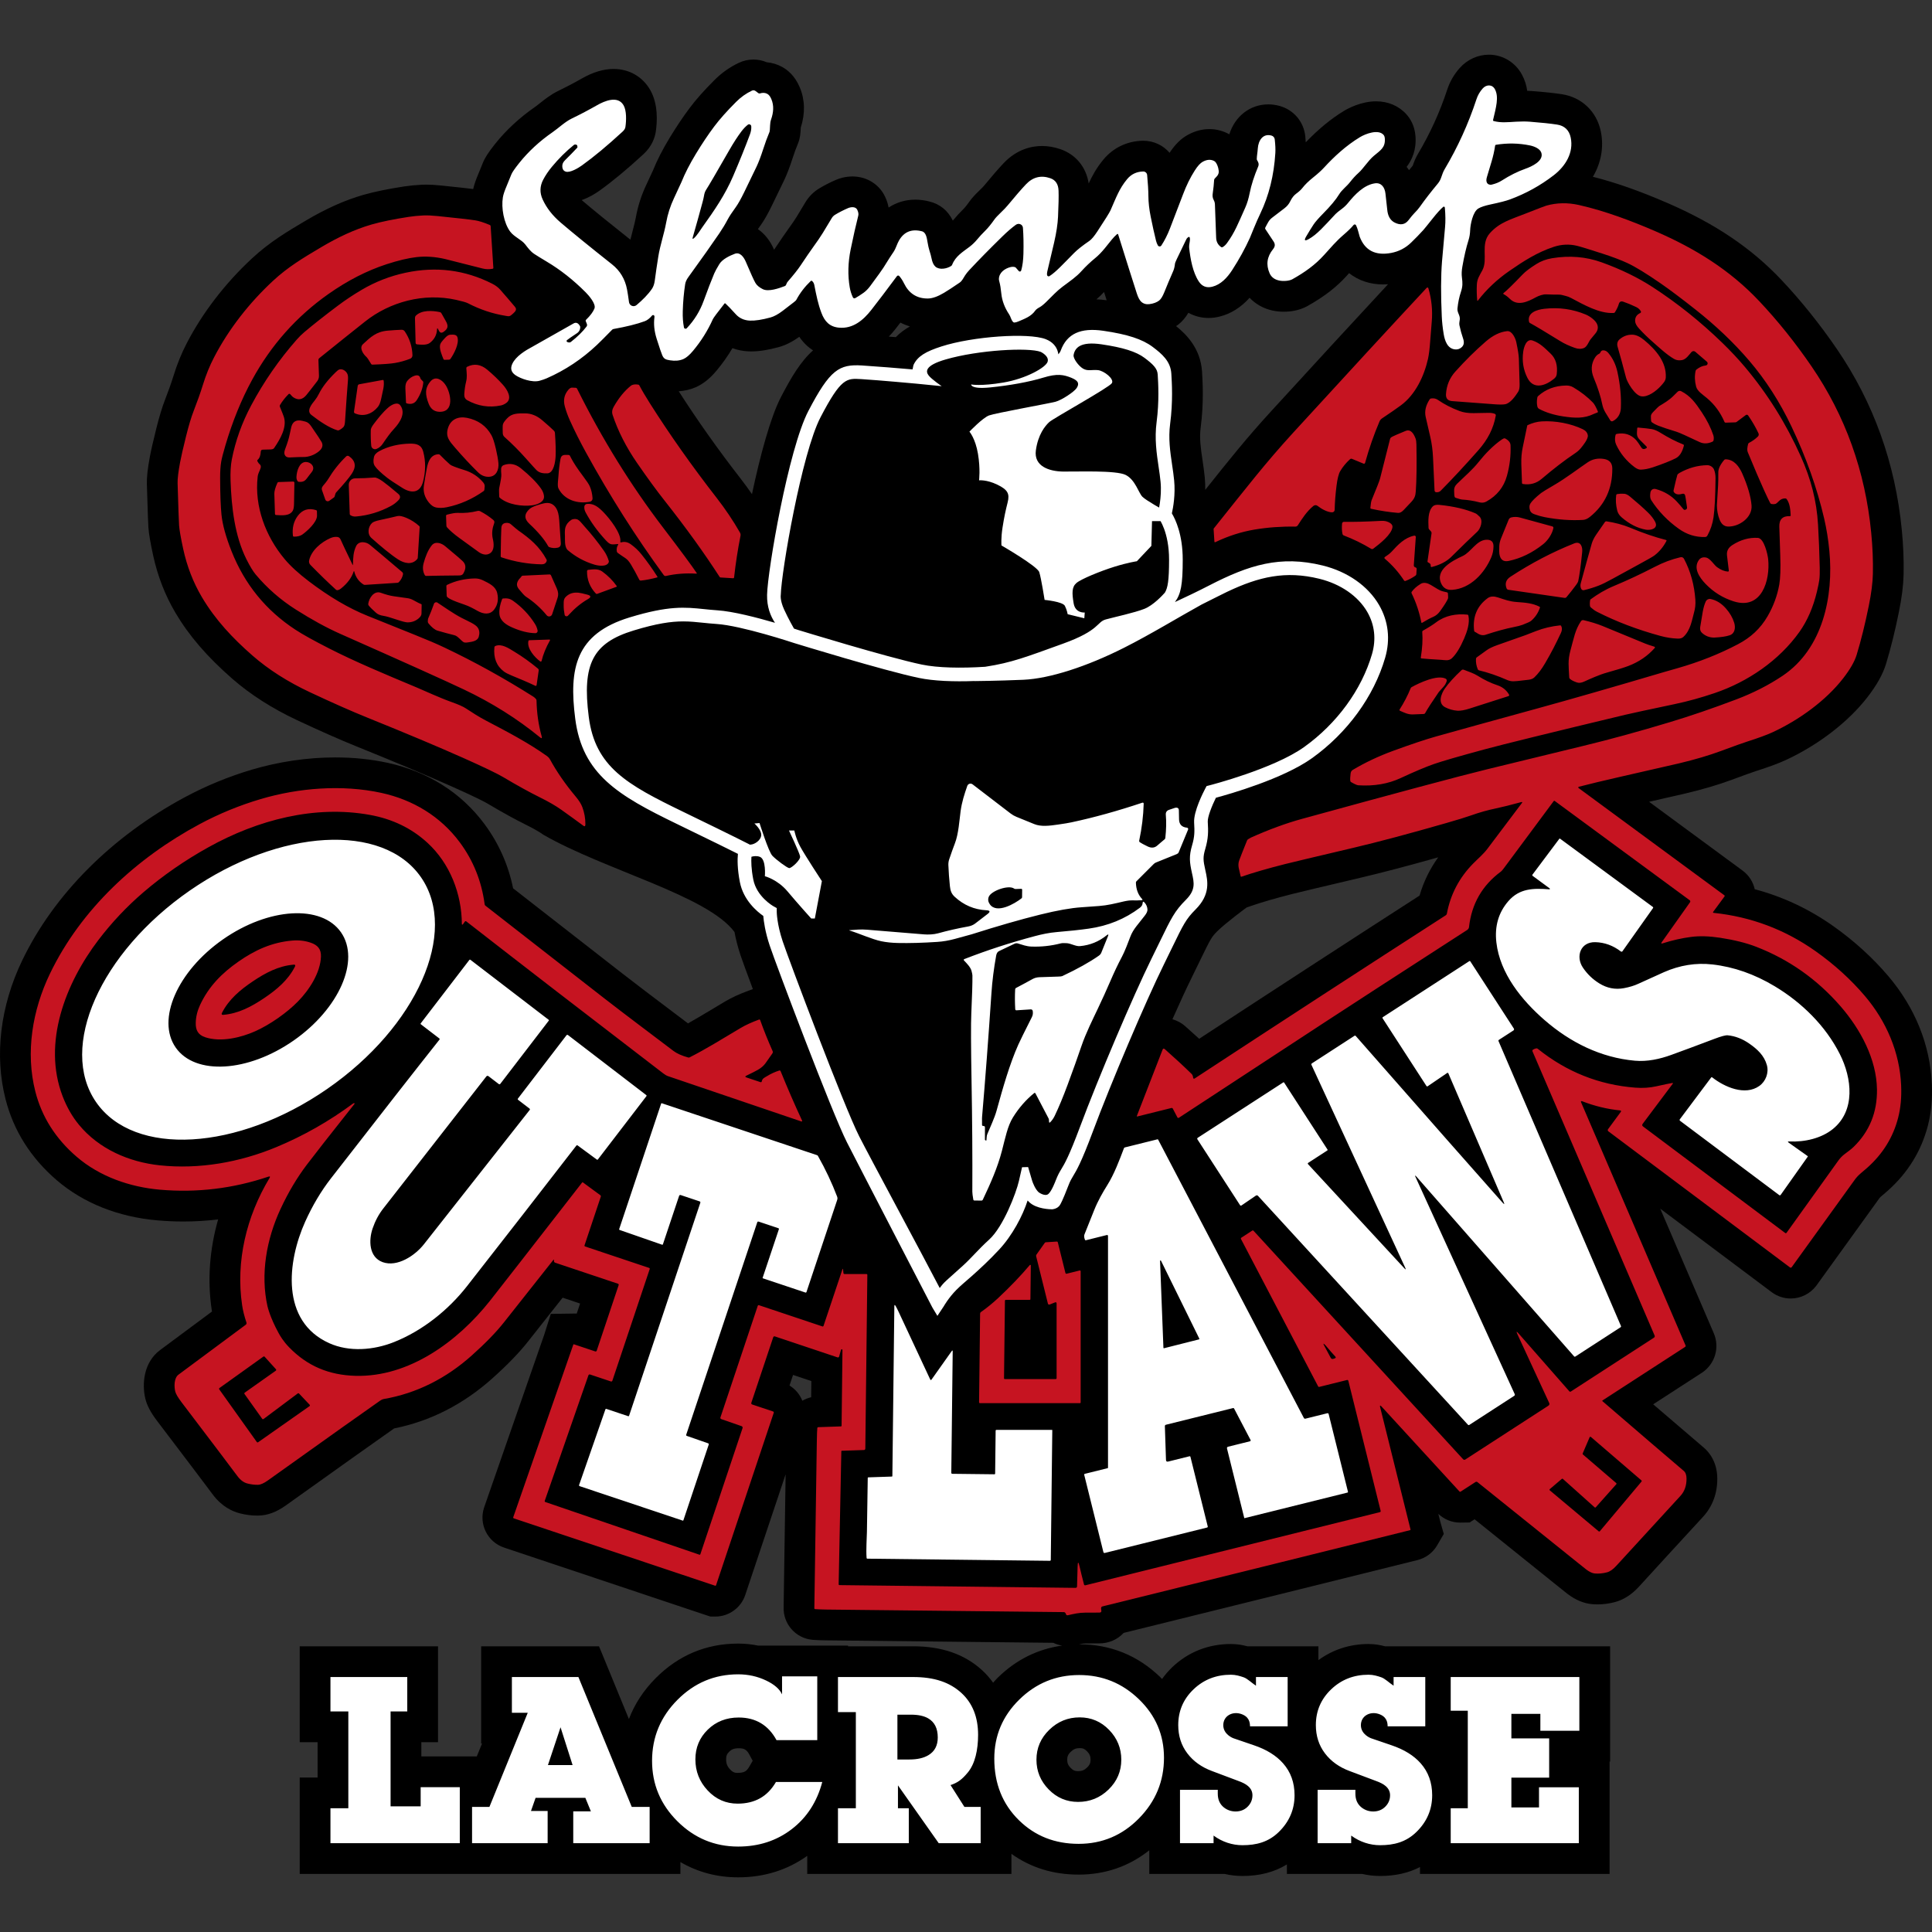 <?xml version="1.0" encoding="UTF-8"?>
<svg xmlns="http://www.w3.org/2000/svg" version="1.1" viewBox="0 0 300 300">
  <rect x="0" y="0" width="300" height="300" fill="#333333" stroke="none"/>
  <defs>
    <style>
      .cls-1 {
        fill: #fff;
      }

      .cls-2 {
        fill: #c61421;
      }
    </style>
  </defs>
  <!-- Generator: Adobe Illustrator 28.6.0, SVG Export Plug-In . SVG Version: 1.2.0 Build 709)  -->
  <g>
    <g id="Layer_1">
      <g>
        <path d="M299.973,168.308c-.266-6.065-2.607-11.856-6.768-16.748-2.422-2.847-5.281-5.448-8.496-7.728-3.772-2.675-7.875-4.6-12.235-5.754-.247-1.123-.892-2.162-1.899-2.903l-14.505-10.673c3.447-.787,5.368-1.228,5.764-1.321,2.659-.636,5.041-1.341,7.077-2.098,1.974-.733,3.253-1.192,3.815-1.37,1.996-.638,3.486-1.191,4.555-1.687,5.084-2.358,9.712-5.919,12.696-9.77,1.452-1.873,2.396-3.567,2.886-5.177.721-2.362,1.392-5.064,1.991-8.026.46-2.256.7-4.177.736-5.87.048-2.212-.048-4.543-.283-6.922-1.002-10.315-4.392-19.757-10.076-28.063-2.634-3.848-5.517-7.445-8.573-10.691-4.665-4.953-10.296-8.76-17.721-11.978-4.312-1.87-8.115-3.206-11.592-4.076,1.275-2.17,1.728-4.623,1.228-7.045-.634-3.097-2.963-5.313-6.068-5.781-1.159-.178-2.656-.337-4.58-.487-.251-.019-.512-.034-.781-.042-.114-.832-.365-1.679-.823-2.522-1.03-1.903-2.991-3.085-5.121-3.085-1.717,0-3.375.76-4.535,2.07-.879.984-1.531,2.116-1.94,3.358-1.143,3.472-2.66,6.807-4.509,9.917-.439.738-.657,1.346-.845,1.883-.195.236-.386.47-.574.703-.116-.178-.24-.35-.372-.513.82-1.071,1.528-2.608,1.371-4.754-.123-1.668-.847-2.786-1.412-3.408-1.165-1.299-2.834-2.014-4.701-2.014-2.351,0-4.415,1.137-4.994,1.487-2.027,1.228-3.975,2.845-5.932,4.879-.021-.307-.036-.603-.073-.934-.229-2.254-1.788-4.104-3.982-4.714-.585-.162-1.179-.244-1.766-.244-2.842,0-5.173,1.865-6.047,4.647-.004-.002-.008-.005-.012-.007-.943-.525-2.007-.802-3.079-.802-1.116,0-2.223.29-3.281.858-1.097.587-2.026,1.49-2.904,2.823-.986-1.153-2.454-1.871-4.089-1.871l-.134.002c-2.385.059-4.53,1.091-6.038,2.902-1.069,1.282-1.743,2.523-2.3,3.731-.392-2.536-1.983-4.49-4.393-5.325-.947-.328-1.903-.494-2.845-.494-1.577,0-3.898.467-5.99,2.688-.78.825-1.773,1.969-3.037,3.497-.079.095-.264.306-.648.667-.753.722-1.249,1.269-1.615,1.784-.51.724-.783,1.01-.848,1.074-.618.608-1.165,1.201-1.626,1.762-.031.038-.063.075-.096.11-.766-1.556-1.981-2.55-3.63-2.964-.746-.19-1.488-.286-2.204-.286-1.519,0-2.933.431-4.139,1.228-.091-.521-.26-1.082-.538-1.671-.911-1.948-2.857-3.159-5.076-3.159-1.126,0-2.052.304-2.606.548-.937.408-1.804.854-2.564,1.317-.859.521-1.589,1.251-2.124,2.129-.848,1.408-1.306,2.167-1.375,2.28-.293.477-.738,1.127-1.319,1.927-.457.629-1.091,1.553-2.062,3.007-.029.044-.067.099-.116.168-.591-1.383-1.462-2.474-2.516-3.198.119-.173.268-.383.452-.637.515-.715,1.052-1.653,1.688-2.952.909-1.855,1.564-3.208,1.962-4.054.418-.886.828-1.956,1.254-3.273.283-.879.571-1.667.894-2.439.31-.782.373-1.502.408-2.403.713-2.233.655-4.35-.162-6.272-.75-1.796-1.922-2.72-2.735-3.159-.73-.402-1.544-.648-2.379-.722-.653-.279-1.352-.423-2.071-.423-.809,0-1.595.182-2.297.523-1.384.656-2.648,1.552-3.755,2.66-1.624,1.622-2.892,3.052-3.872,4.365-1.006,1.342-2.047,2.895-3.095,4.619-1.084,1.785-1.958,3.499-2.578,5.044-.108.25-.468,1.021-1.072,2.308-.747,1.589-1.282,3.267-1.589,4.983-.107.596-.293,1.307-.49,2.06-.117.446-.241.919-.36,1.409-3.241-2.568-5.785-4.635-7.564-6.148,1.099-.377,2.072-.965,2.801-1.488,2.037-1.459,4.254-3.301,6.779-5.628,1.337-1.231,1.784-2.583,1.927-3.512.221-1.47.402-4.265-.865-6.471-1.192-2.074-3.266-3.263-5.692-3.263-1.552,0-3.215.502-4.937,1.488-1.156.661-2.381,1.304-3.642,1.916-1.157.562-2.097,1.308-2.852,1.908-.256.204-.505.406-.751.577-2.401,1.661-4.491,3.595-6.217,5.757-1.043,1.312-1.576,2.136-1.901,2.95-.305.767-.526,1.312-.675,1.655-.404.944-.664,1.707-.822,2.393-.881-.11-2.364-.277-5.023-.55-.887-.089-1.64-.133-2.303-.133-.233,0-.45.006-.653.016-.953.048-1.87.137-2.742.268-2.576.397-4.649.825-6.348,1.311-2.851.822-5.755,2.118-8.88,3.964-2.901,1.715-5.642,3.335-8.4,5.898-4.157,3.861-7.655,8.406-10.112,13.139-.822,1.578-1.52,3.295-2.072,5.091-.345,1.112-.791,2.369-1.322,3.732-.449,1.146-.898,2.632-1.372,4.537-.472,1.896-.793,3.302-.979,4.299-.348,1.868-.496,3.222-.464,4.253.15,5.098.208,6.282.241,6.754.071.969.305,2.34.734,4.316.694,3.2,1.858,6.195,3.461,8.906,2.112,3.569,4.912,6.819,8.811,10.228,2.817,2.463,6.205,4.631,10.07,6.443,3.583,1.68,6.677,3.047,9.194,4.062,5.831,2.354,10.777,4.432,14.695,6.176,3.917,1.749,5.225,2.44,5.66,2.699,2.352,1.395,4.313,2.477,5.997,3.309,1.145.565,2.06,1.089,2.719,1.558,9.57,5.497,25.429,9.411,29.662,15.091.19,1.027.484,2.248.94,3.619.238.712.946,2.654,1.913,5.245l-.701.259c-1.45.537-2.638,1.086-3.62,1.673l-1.877,1.122c-1.39.834-2.657,1.593-3.873,2.275-.985-.749-2.045-1.549-3.142-2.375-2.313-1.745-4.787-3.611-7.043-5.367-3.754-2.92-9.403-7.324-16.973-13.231-.745-3.65-2.236-7-4.446-9.98-3.608-4.863-8.797-8.149-15.011-9.503-2.575-.56-5.32-.844-8.156-.844-4.283,0-8.763.657-12.956,1.9-3.596,1.068-7.079,2.499-10.353,4.253-11.386,6.106-20.373,15.117-25.304,25.37-3.409,7.079-4.328,14.729-2.59,21.541,1.246,4.885,3.913,9.115,7.931,12.571,4.134,3.555,9.541,5.717,15.639,6.251,1.348.118,2.711.177,4.048.177,1.803,0,3.604-.108,5.394-.322-1.327,4.629-1.684,9.411-.999,14.021.013.093.028.188.044.282-2.708,2.009-5.394,4.002-8.059,5.982-2.556,1.908-2.834,5.247-2.294,7.525.254,1.075.824,2.155,1.847,3.5,4.919,6.475,7.651,10.086,8.594,11.359,1.422,1.925,3.089,2.677,4.232,2.968.912.233,1.82.351,2.702.351l.221-.003c1.392-.029,2.769-.54,4.217-1.57,8.56-6.114,14.342-10.225,16.828-11.965,5.602-1.119,10.725-3.728,15.238-7.763,2.354-2.104,4.181-3.992,5.581-5.769,2.292-2.906,4.075-5.165,5.342-6.768l2.712.908-.521,1.558h-.465l-3.562.05-1.034,3.269-9.325,26.799c-.858,2.572.535,5.363,3.103,6.22l31.273,10.46.769.251h.775c2.094,0,3.978-1.37,4.631-3.348l6.27-18.739c-.098,6.885-.203,13.777-.31,20.633-.09,2.597,1.869,4.821,4.46,5.063l.126.01c.648.043,1.307.069,1.973.076,14.396.161,26.152.288,35.307.38.43.211.894.354,1.377.435-3.781.526-7.137,2.18-9.988,4.976-.258.253-.487.519-.727.781-.503-.702-1.076-1.357-1.728-1.953-2.745-2.487-6.248-3.696-10.711-3.696h-10.09v-.106h-13.955c-1.006-.209-2.041-.315-3.1-.315-4.958,0-9.269,1.807-12.816,5.372-1.89,1.9-3.266,4.026-4.153,6.344l-4.64-11.295h-18.303v15.101h.137l-.815,2h-8.61v-2.211h2.59v-14.889h-21.476v14.889h2.776v5.487h-2.776v14.972h59.112v-1.846c2.686,1.565,5.685,2.372,8.974,2.372,4.038,0,7.637-1.131,10.721-3.336v2.81h31.708v-3.121c2.979,2.129,6.471,3.224,10.434,3.224,4.15,0,7.824-1.281,10.969-3.776v3.673h11.715c.897.209,1.819.315,2.752.315,2.679,0,4.955-.596,6.903-1.792v1.477h11.716c.897.209,1.819.315,2.753.315,2.361,0,4.411-.46,6.198-1.388v1.073h29.441v-17.453h.083v-17.896h-34.955c-.743-.202-1.589-.356-2.555-.356-2.902,0-5.558.869-7.786,2.505v-2.149h-11.031c-.743-.202-1.59-.356-2.553-.356-3.493,0-6.64,1.241-9.106,3.594-.6.574-1.128,1.191-1.592,1.841-.094-.094-.176-.195-.272-.288-3.504-3.384-7.742-5.099-12.596-5.099-.014,0-.028.002-.042.002.465-.1.718-.138,1.074-.141l2.093-.004c1.467,0,2.828-.59,3.784-1.63,14.886-3.674,30.089-7.442,45.607-11.305,1.257-.305,2.35-1.1,3.018-2.203l1.084-1.854-.549-1.923-.298-1.199c.908.867,2.124,1.358,3.386,1.358l1.476-.02.769-.497c5.23,4.196,9.556,7.674,12.98,10.433.721.58,1.186.95,1.443,1.151,1.232.94,2.512,1.476,3.807,1.594.284.026.573.039.865.039.871,0,1.768-.118,2.664-.35,1.367-.354,2.64-1.171,3.786-2.428,2.319-2.545,5.631-6.157,9.95-10.848,1.45-1.584,2.207-3.636,2.189-5.917-.01-2.653-1.342-4.168-2.118-4.82-1.784-1.515-4.398-3.752-7.835-6.706l7.575-4.907c2.019-1.331,2.789-3.909,1.835-6.124l-8.315-19.347,17.329,12.984c.857.631,1.871.965,2.935.965,1.533,0,3.006-.728,3.938-1.949l.075-.1c3.187-4.407,6.453-8.936,9.8-13.586.022-.031.065-.081.146-.15.585-.495.974-.83,1.149-.989,3.105-2.78,5.189-6.177,6.192-10.088.512-1.983.717-4.158.611-6.455ZM116.36,274.308c-.22.38-.446.636-.679.766-.322.181-.799.219-1.142.219-.432,0-.746-.084-1.167-.533-.446-.474-.619-.914-.619-1.568,0-.542.122-.845.486-1.2.32-.313.692-.522,1.467-.522.881,0,1.239.217,1.668,1.009l.505.934-.52.896ZM167.652,271.447c.497,0,.786.125,1.145.496.397.41.544.764.544,1.303,0,.437-.087.775-.532,1.207-.428.416-.809.571-1.406.571-.494,0-.784-.127-1.153-.505-.391-.4-.536-.745-.536-1.273,0-.438.088-.777.542-1.218.436-.423.814-.581,1.396-.581ZM186.303,149.225c1.713-3.529,1.839-3.745,2.714-4.618,1.285-1.284,4.55-3.69,4.55-3.69l.758-.263c1.64-.568,3.784-1.188,6.372-1.845.964-.245,4.415-1.066,10.552-2.511,3.335-.786,7.39-1.851,12.079-3.173-1.309,1.811-2.278,3.8-2.899,5.942-10.924,7.039-22.418,14.506-34.224,22.234-.682-.629-1.402-1.278-2.154-1.942-.583-.523-1.271-.879-1.997-1.089,1.107-2.496,2.131-4.721,2.945-6.371.505-1.024.929-1.902,1.304-2.675ZM184.532,48.568c.944.525,2.009.805,3.13.805.575,0,1.162-.074,1.741-.221,1.74-.438,3.291-1.416,4.633-2.912.946.996,2.193,1.697,3.627,1.996.527.11,1.095.166,1.686.166.959,0,2.375-.153,3.671-.88,2.617-1.47,4.511-2.933,6.14-4.744l.325-.363c1.45,1.142,3.262,1.755,5.317,1.755.24,0,.488-.019.735-.036-5.061,5.451-11.045,11.951-18.209,19.779-3.776,4.125-6.425,7.447-10.09,12.044l-.087.109c.003-.621-.012-1.26-.076-1.925-.081-.847-.205-1.709-.345-2.659-.273-1.843-.508-3.435-.296-5.041.514-3.892.314-7.14.217-8.733-.228-3.615-2.461-5.812-4.033-7.071.101-.07.209-.128.307-.203.626-.488,1.152-1.095,1.608-1.866ZM171.434,45.342c.153.48.286.895.41,1.279-.549-.075-1.078-.118-1.591-.14.398-.344.794-.712,1.181-1.139ZM139.054,51.073c.24-.308.495-.635.763-.982.463.25.959.441,1.47.603-.791.449-1.534.984-2.186,1.659-.356-.029-.72-.058-1.084-.086.353-.37.701-.763,1.037-1.193ZM107.992,60.145c1.17-.504,2.244-1.357,3.278-2.6.921-1.1,1.746-2.269,2.463-3.483.783.292,1.626.46,2.516.498.132.005.267.008.405.008,1.229,0,2.617-.217,4.257-.666,1.065-.294,2.116-.82,3.205-1.605.639.942,1.379,1.62,2.133,2.113-1.966,1.746-3.437,4.282-4.954,7.189-1.66,3.179-3.272,9.199-4.529,15.132-.553-.8-1.125-1.593-1.719-2.356-3.551-4.567-6.788-9.144-9.652-13.617.906-.063,1.777-.262,2.597-.613ZM125.958,216.963c-.487.111-.948.295-1.37.54-.382-.957-1.067-1.789-1.992-2.361l.549-1.643,2.842.951-.029,2.513Z"/>
        <path class="cls-2" d="M41.541,202.877c-1.133-5.071-.148-10.484,2.022-15.153,1.182-2.547,2.543-4.837,4.08-6.867,1.051-1.393,3.521-4.547,7.41-9.454.03-.037.023-.068-.021-.089-.021-.006-.044-.012-.066-.012-.049.002-.089.017-.122.039-3.714,2.754-7.68,5.011-11.905,6.77-5.699,2.377-12.019,3.492-18.143,2.839-4.799-.512-9.45-2.549-12.535-6.293-1.048-1.268-1.892-2.748-2.54-4.437-3.173-8.291.471-17.579,5.564-24.264,2.086-2.735,4.415-5.202,6.985-7.405,3.069-2.626,6.43-4.953,10.084-6.985,7.676-4.268,16.532-6.575,25.077-5.029,3.515.634,6.499,2.083,8.954,4.344,3.471,3.193,5.311,7.894,5.332,12.625,0,.018.004.031.015.043.044.053.092.046.145-.023l.003-.003.283-.397c.074-.104.16-.117.262-.038,8.483,6.611,18.668,14.469,30.555,23.581.282.218.524.359.727.429,13.749,4.671,20.637,7.013,20.67,7.023.175.058.224.006.148-.16-1.158-2.493-2.262-5.034-3.312-7.628-.033-.085-.126-.131-.213-.102-.678.216-1.322.512-1.935.891-.377.234-.687.323-.783.812-.017.083-.102.135-.184.106l-2.17-.725c-.245-.081-.251-.178-.02-.29.879-.425,1.474-.727,1.787-.91.497-.284.887-.624,1.169-1.015.321-.446.678-.951,1.067-1.519.084-.12.094-.245.035-.377-.723-1.629-1.368-3.229-1.929-4.806-.026-.07-.105-.108-.176-.081-1.158.429-2.105.862-2.841,1.301-2.988,1.774-5.407,3.289-7.933,4.567-.075.037-.153.046-.234.023-.999-.282-1.762-.624-2.29-1.026-3.175-2.422-7.282-5.473-10.847-8.248-3.982-3.098-10.097-7.865-18.339-14.298-.066-.051-.113-.125-.122-.209-.471-3.583-1.757-6.791-3.861-9.628-2.99-4.031-7.273-6.611-12.19-7.682-6.066-1.319-12.839-.782-18.739.967-3.303.981-6.453,2.274-9.456,3.883-9.773,5.241-18.423,13.178-23.258,23.234-2.727,5.664-3.812,12.231-2.266,18.29,1.005,3.939,3.145,7.315,6.417,10.131,3.588,3.086,8.255,4.704,12.94,5.114,5.722.497,11.329-.174,16.817-2.02.265-.089.326-.015.181.224-3.573,5.931-5.256,12.921-4.245,19.73.122.827.346,1.726.672,2.692.043.126-.003.265-.11.346-3.524,2.611-7.005,5.195-10.445,7.75-.711.531-.678,1.865-.504,2.601.089.377.423.947,1.003,1.71,4.756,6.26,7.634,10.063,8.632,11.41.471.638.996,1.032,1.574,1.179.568.145,1.115.213,1.642.201.4-.008.914-.236,1.541-.682,9.516-6.797,15.321-10.921,17.412-12.374.206-.143.382-.228.521-.253,5.214-.891,9.797-3.264,13.726-6.776,2.117-1.892,3.789-3.612,5.014-5.166,4.607-5.842,7.145-9.052,7.622-9.636.104-.128.145-.114.119.052-.009.068,0,.137.03.205.033.075.087.122.162.145l9.731,3.258c.12.039.162.12.12.24l-3.4,10.163c-.033.095-.135.147-.231.114l-3.314-1.107c-.035-.015-.077.006-.089.046l-9.327,26.805c-.025.075.015.155.089.18l31.268,10.459c.056.019.115-.01.132-.066l8.956-26.77c.038-.114,0-.189-.114-.228l-3.212-1.073c-.145-.048-.193-.147-.145-.292l3.396-10.16c.036-.106.148-.162.253-.126l9.74,3.26c.102.033.209-.025.237-.128.181-.671.278-1.013.287-1.034.047-.095.108-.122.181-.079.033.017.053.056.051.093l-.135,11.764c-.002.064-.035.097-.099.099l-3.537.12c-.076.002-.119.041-.132.116-.033.238-.061.995-.08,2.269-.119,8.546-.249,17.119-.383,25.725-.003.089.042.137.132.145.561.037,1.13.06,1.709.066,15.271.17,27.571.302,36.898.396.087,0,.157.033.215.1.06.066.095.131.11.195.041.162.143.226.309.189.966-.218,1.668-.396,2.752-.404.746-.004,1.455-.006,2.12-.004.267,0,.369-.131.311-.387-.064-.28-.031-.464.097-.549.008-.006.153-.044.437-.112,15.463-3.815,31.271-7.732,47.418-11.752.06-.012.083-.052.066-.11l-4.71-18.961c-.079-.325-.008-.363.22-.116l12.1,13.19c.041.046.11.054.16.021l2.323-1.502c.091-.058.211-.054.294.012,6.393,5.125,11.57,9.286,15.534,12.481.7.564,1.152.922,1.347,1.076.508.388.953.599,1.341.634.595.054,1.229-.004,1.9-.178.456-.118.941-.458,1.455-1.022,2.323-2.549,5.641-6.167,9.957-10.857.63-.688.945-1.579.937-2.675-.002-.557-.147-.957-.433-1.198-2.536-2.153-6.743-5.761-12.622-10.826-.048-.041-.046-.079.008-.112l12.815-8.302c.097-.064.122-.147.077-.253l-16.234-37.778c-.037-.089.052-.178.141-.143,1.969.767,3.956,1.248,5.966,1.444.1.01.151.124.091.203l-1.996,2.713c-.077.102-.054.249.048.325l28.218,21.143c.079.058.187.039.247-.039,3.185-4.404,6.449-8.929,9.794-13.578.261-.363.574-.698.937-1.005.526-.446.877-.746,1.049-.901,2.402-2.151,3.985-4.727,4.754-7.726.394-1.525.549-3.212.464-5.052-.224-5.104-2.292-9.935-5.635-13.864-2.174-2.555-4.712-4.864-7.622-6.927-4.764-3.379-10.059-5.37-15.878-5.974-.068-.008-.102-.084-.06-.14l1.768-2.401c.052-.074.041-.138-.031-.191l-22.633-16.653c-.072-.054-.054-.168.035-.191,1.768-.456,3.848-.957,6.24-1.502,5.717-1.303,8.832-2.017,9.338-2.136,2.493-.596,4.667-1.24,6.526-1.93,2.031-.754,3.369-1.235,4.02-1.441,1.774-.568,3.108-1.057,4.002-1.472,4.064-1.885,8.235-4.884,10.931-8.363,1.078-1.391,1.776-2.605,2.093-3.647.682-2.233,1.308-4.762,1.88-7.586.398-1.953.611-3.626.64-5.019.044-2.032-.044-4.151-.261-6.358-.928-9.552-4.018-18.161-9.265-25.828-2.51-3.667-5.214-7.039-8.109-10.114-4.59-4.874-9.988-8.202-16.145-10.871-3.616-1.569-7.794-3.15-11.851-4.067-1.747-.395-3.438-.364-5.071.092-.242.069-1.289.469-3.137,1.199-2.441.968-4.128,1.39-5.645,3.094-1.504,1.694-.244,4.041-1.154,5.742-.462.866-.829,1.352-.862,2.299-.033.838-.012,1.623.06,2.358.012.114.054.125.122.033,1.341-1.734,2.961-3.262,4.868-4.581,2.199-1.521,4.321-2.893,6.884-3.738,1.212-.4,2.412-.456,3.597-.173.545.13,1.873.537,3.983,1.22,1.581.512,2.876,1.003,3.886,1.474,1.21.563,2.924,1.612,5.141,3.145,1.428.988,3.225,2.338,5.392,4.049,3.187,2.516,5.978,5.171,8.372,7.97,2.551,2.982,4.733,6.379,6.546,10.186,2.286,4.8,3.981,9.572,5.085,14.316.369,1.592.64,3.262.806,5.017.673,7.046-.991,15.189-7.268,19.401-2.147,1.441-4.551,2.666-7.209,3.672-3.662,1.387-7.091,2.561-10.291,3.524-4.83,1.457-9.304,2.682-13.42,3.677-4.891,1.184-9.883,2.399-14.976,3.646-4.501,1.103-14.089,3.672-28.767,7.706-2.472.68-5.11,1.65-7.912,2.905-.081.038-.222.12-.419.247-.073.048-.124.112-.158.191-.653,1.617-1.061,2.653-1.225,3.109-.128.362-.149.751-.066,1.171.075.359.176.79.3,1.288.017.064.054.084.116.061,1.774-.614,4.029-1.268,6.758-1.961,1.011-.257,4.555-1.1,10.633-2.531,3.846-.907,8.627-2.18,14.344-3.822,1.846-.53,3.16-.935,3.937-1.212,1.262-.451,2.551-.815,3.863-1.087.943-.196,2.244-.522,3.904-.972.182-.049.218.003.104.153-1.291,1.703-3.081,4.077-5.365,7.12-.63.835-1.455,1.51-2.207,2.279-2.155,2.195-3.513,4.787-4.07,7.774-.019.097-.077.183-.16.239-12.28,7.906-25.286,16.357-39.019,25.359-.089.058-.211,0-.22-.11-.014-.222-.087-.458-.234-.603-1.194-1.169-2.582-2.454-4.163-3.85-.157-.141-.276-.11-.352.087l-3.987,10.276c-.029.077-.004.104.075.087l5.288-1.316c.087-.021.176.019.216.097l.717,1.368c.041.079.141.108.216.06.63-.406,8.206-5.367,22.737-14.887,3.807-2.493,11.159-7.256,22.049-14.289.153-.099.253-.26.274-.44.404-3.614,2.062-6.491,4.973-8.633.095-.074.242-.242.441-.509,4.341-5.849,6.921-9.325,7.744-10.43.033-.046.099-.056.145-.02l20.967,15.426c.097.072.12.209.052.308l-4.389,6.198c-.139.198-.095.26.137.185,1.511-.481,2.984-.812,4.418-.998,1.324-.171,2.825-.125,4.509.132,2.192.339,4.049.8,5.568,1.388,5.106,1.971,9.483,5.055,13.128,9.251,3.1,3.568,5.595,8.214,5.657,12.927.048,3.537-1.165,6.509-3.631,8.913-.387.379-.98.798-1.422,1.136-.359.276-.669.599-.937.97-1.826,2.545-4.509,6.289-8.053,11.232-.046.064-.137.079-.201.031l-22.076-16.541c-.16-.12-.178-.257-.062-.414l4.663-6.221c.07-.095.048-.137-.068-.12-.274.035-1.098.205-2.476.512-1.032.232-2.12.3-3.262.211-5.632-.435-10.685-2.449-15.159-6.043-.07-.058-.151-.079-.245-.056-.193.044-.359.114-.493.209-.079.056-.11.16-.07.249l18.965,44.135c.05.118.01.257-.1.327l-12.918,8.368c-.071.046-.164.033-.22-.031l-7.879-8.981c-.338-.383-.398-.346-.184.12l4.92,10.643c.089.189.046.34-.131.454l-12.896,8.353c-.104.068-.24.048-.327-.044l-32.555-35.492c-.054-.056-.112-.064-.178-.023l-1.703,1.105c-.073.046-.097.139-.056.213l11.976,22.878c.033.066.106.1.178.081l4.31-1.071c.089-.021.178.033.201.122l5.017,20.192c.027.11-.015.178-.124.207l-45.725,11.358c-.093.023-.189-.033-.211-.124-.292-1.121-.522-2.047-.686-2.779-.184-.819-.288-.808-.311.029l-.085,3.04c-.004.155-.087.234-.242.232l-36.637-.425c-.094-.004-.141-.05-.138-.141l.415-20.661c0-.033.025-.06.056-.06l3.463-.116c.115-.002.204-.097.206-.211l.314-26.975c0-.091-.047-.137-.138-.137h-3.405c-.086,0-.161-.064-.168-.151l-.061-.551c-.019-.155-.054-.162-.102-.01l-2.924,8.741c-.033.097-.1.131-.196.097l-9.816-3.285c-.107-.035-.178,0-.211.104l-5.793,17.318c-.035.106.021.22.124.255l3.165,1.1c.125.044.192.178.148.303l-6.553,19.585c-.021.06-.087.093-.147.072l-23.911-8.175c-.103-.035-.136-.106-.099-.207l6.778-19.479c.036-.102.148-.158.252-.122l3.237,1.082c.091.031.194-.021.224-.112l5.794-17.322c.033-.104,0-.172-.103-.205l-9.923-3.32c-.075-.025-.115-.108-.089-.18l2.53-7.564c.026-.077-.002-.162-.068-.211l-2.708-1.994c-.041-.031-.097-.023-.128.019-8.517,10.954-13.292,17.084-14.326,18.385-4.986,6.285-12.536,11.849-20.857,11.63-4.118-.11-7.485-1.515-10.314-4.43-.904-.931-1.384-1.761-1.623-2.195-1.385-2.524-1.723-4.14-1.723-4.14ZM207.259,210.93l-.222.07c-.178.06-.313.006-.402-.16l-1.048-1.954c-.145-.274-.108-.311.116-.104.087.079.218.222.388.431.425.512.841.982,1.245,1.418.131.141.104.24-.077.298ZM48.056,218.351l-7.973,5.599c-.069.048-.161.033-.208-.037l-5.829-8.173c-.048-.068-.033-.16.035-.209l6.815-4.878c.063-.046.148-.035.198.021l1.757,1.942c.062.066.052.172-.023.222l-4.825,3.411c-.065.048-.084.141-.035.207l2.747,3.854c.049.068.145.083.211.031l5.312-3.97c.061-.044.148-.039.198.017l1.643,1.737c.064.068.054.176-.023.228ZM254.885,229.881c.052.041.056.118.014.17l-6.482,7.721c-.044.052-.12.058-.172.015l-7.595-6.368c-.058-.05-.058-.139-.002-.187l1.871-1.594c.046-.039.116-.039.162.002l4.936,4.42c.052.046.128.041.174-.01l3.191-3.583c.044-.052.037-.128-.012-.174l-5.183-4.449c-.041-.035-.054-.091-.033-.141l1.084-2.53c.033-.077.131-.097.195-.044l7.852,6.751ZM90.67,128.28c-1.154-.851-2.325-1.699-3.515-2.544-.866-.616-1.988-1.265-3.372-1.948-1.581-.781-3.473-1.828-5.676-3.134-.939-.558-2.989-1.541-6.149-2.952-3.942-1.755-8.892-3.837-14.854-6.244-2.444-.985-5.429-2.304-8.953-3.957-3.476-1.63-6.462-3.535-8.955-5.714-3.081-2.694-5.767-5.554-7.846-9.065-1.347-2.279-2.315-4.775-2.903-7.487-.374-1.724-.585-2.944-.638-3.656-.044-.632-.12-2.811-.23-6.542-.021-.67.108-1.749.385-3.236.165-.884.47-2.226.918-4.021.421-1.691.815-3.007,1.185-3.952.577-1.48,1.056-2.832,1.436-4.057.47-1.53,1.051-2.964,1.747-4.301,2.296-4.423,5.507-8.484,9.126-11.846,2.309-2.144,4.652-3.555,7.58-5.286,2.449-1.446,5.036-2.697,7.773-3.486,1.469-.42,3.388-.815,5.753-1.179.69-.104,1.439-.178,2.252-.219.563-.028,1.309.005,2.241.099,3.038.311,4.976.53,5.816.66.573.089,1.329.328,2.266.721.084.033.127.096.133.185l.421,6.493c.002.056-.036.105-.092.117-.55.105-1.077.094-1.582-.036-3.45-.881-5.388-1.372-5.818-1.472-1.555-.359-3.035-.458-4.438-.298-1.297.15-2.845.517-4.65,1.105-3.053.996-6.06,2.534-9.02,4.617-4.968,3.499-8.922,7.945-11.864,13.34-1.658,3.038-3.038,6.427-4.146,10.173-.344,1.169-.559,2.004-.647,2.505-.117.68-.173,1.538-.171,2.577.01,2.518.082,4.415.211,5.689.161,1.558.685,3.456,1.572,5.688,2.027,5.111,5.33,9.167,9.91,12.164,1.121.734,2.868,1.704,5.241,2.913,4.041,2.058,8.373,3.873,13.619,6.068,1.237.52,3.559,1.604,5.421,2.264,1.028.364,1.757.688,2.182.97,1.001.662,2.047,1.331,3.075,1.871,3.258,1.711,6.581,3.43,9.559,5.561.174.125.317.286.419.471,1.061,1.943,2.394,3.87,4,5.788.508.603.852,1.151,1.034,1.642.321.855.479,1.744.474,2.663-.003.14-.021.232-.059.27-.047.046-.119.051-.173.013h0ZM278.055,80.009c-.044-.782-.102-1.818-.626-2.513-.052-.069-.12-.102-.209-.104-.394-.008-.736.143-1.017.446-.228.242-.402.379-.531.415-.182.048-.381.051-.599.008-.079-.015-.147-.066-.189-.135-.158-.28-.489-.97-.991-2.073-.618-1.357-1.453-3.308-2.507-5.857-.11-.262-.089-.677.062-1.248.019-.079.072-.146.147-.183.537-.283.995-.611,1.374-.988.131-.13.166-.328.087-.494-.435-.932-.97-1.856-1.606-2.775-.083-.118-.244-.146-.361-.059l-1.417,1.059c-.06.046-.131.072-.209.074l-1.49.048c-.097.003-.164-.038-.203-.127-.632-1.467-1.536-2.694-2.713-3.682-.676-.568-1.492-1.069-1.683-1.785-.224-.84-.251-1.653-.083-2.437.017-.087.062-.158.133-.214.46-.369.941-.581,1.438-.634.29-.031.404-.392.182-.583l-1.795-1.543c-.176-.15-.437-.135-.593.038-.398.449-.839,1.131-1.463,1.251-.46.086-.868.033-1.216-.161-1.167-.652-2.538-1.961-3.297-2.622-.754-.655-1.469-1.35-2.145-2.083-.4-.433-.609-.818-.632-1.156-.037-.593.228-1.024.798-1.288.104-.048.145-.178.083-.278-.164-.28-.404-.494-.715-.644-.729-.349-1.397-.624-2.002-.83-.367-.125-.601-.003-.705.371-.1.354-.296.772-.591,1.258-.044.074-.11.112-.197.117-2.217.13-4.634-1.276-6.627-2.327-.28-.148-.551-.252-.808-.311-.199-.046-.383-.094-.559-.145-.151-.046-.344-.069-.578-.066-.557.003-1.202-.01-1.933-.04-.448-.021-1.115.198-1.602.466-1.25.688-2.818,1.418-4.01.237-.323-.318-.638-.56-.949-.721-.11-.056-.116-.122-.019-.196.481-.375,1.469-1.342,2.97-2.903.433-.451,1.138-.981,2.114-1.595.715-.451,1.527-.751,2.437-.901,2.706-.446,5.27-.234,7.694.639,2.961,1.065,5.597,2.345,7.908,3.842,3.834,2.488,7.452,5.381,10.853,8.683,1.287,1.251,2.447,2.488,3.475,3.71,3.508,4.163,6.407,8.8,8.695,13.906,1.577,3.519,2.456,6.888,2.671,10.608.12,2.055.209,4.278.263,6.669.019.795-.006,1.421-.064,1.88-.05.394-.176,1.008-.373,1.843-.582,2.429-1.484,4.505-2.702,6.226-3.179,4.482-8.067,7.792-13.198,9.526-2.066.697-4.027,1.253-6.254,1.721-4.076.858-6.602,1.403-7.578,1.635-11.655,2.793-18.93,4.581-21.823,5.363-3.997,1.082-6.627,1.844-7.893,2.284-1.283.446-3.015,1.177-5.197,2.19-1.94.904-4.132,1.276-6.577,1.118-.191-.013-.56-.176-1.107-.494-.081-.043-.122-.109-.131-.198-.029-.25-.01-.626.05-1.133.031-.26.141-.446.327-.558,1.917-1.148,4.02-2.141,6.31-2.979,2.798-1.021,5.011-1.762,6.633-2.218,3.175-.894,8.428-2.345,15.764-4.359,5.232-1.437,11.806-3.326,19.711-5.666.017-.005.68-.196,1.998-.57,3.396-.97,6.538-2.218,9.423-3.74,1.919-1.011,3.454-2.373,4.6-4.36.897-1.558,1.496-3.188,1.797-4.886.172-.973.224-2.468.155-4.482-.073-2.106-.122-3.608-.147-4.507-.033-1.133.512-1.681,1.629-1.642.095.003.139-.041.133-.135h0ZM44.806,61.202c-.533.537-.976,1.1-1.326,1.688-.049.079-.056.179-.021.265.336.817.543,1.342.619,1.579.519,1.599-.575,3.473-1.522,4.853-.092.133-.294.201-.601.204-.396.002-.779.012-1.159.033-.196.01-.3.114-.308.31-.028.596-.187,1.019-.477,1.266-.066.056-.081.148-.04.224.127.232.245.39.353.468.159.112.22.339.153.563-.145.489-.402.81-.466,1.372-.522,4.609,1.237,9.272,4.192,12.793.898,1.075,2.146,2.218,3.742,3.433,3.162,2.404,6.193,4.189,9.091,5.358,4.107,1.655,6.542,2.633,7.297,2.936,1.951.779,3.512,1.446,4.68,2.004,4.668,2.215,9.261,4.754,13.787,7.617.16.099.302.226.427.379.054.064.083.14.085.226.037,1.943.305,3.797.797,5.556.089.324.005.377-.255.166-3.532-2.89-7.472-5.368-11.815-7.428-2.921-1.385-9.323-4.268-19.206-8.645-2.118-.94-4.422-2.2-6.91-3.779-2.371-1.505-4.442-3.316-6.216-5.431-.421-.502-.901-1.294-1.444-2.378-1.805-3.616-2.317-8.021-2.46-12.179-.044-1.319.021-2.419.191-3.298.568-2.911,1.577-5.722,3.024-8.431,1.955-3.664,4.308-7.061,7.06-10.19.377-.431.773-.82,1.187-1.169,1.421-1.197,3.152-2.562,5.195-4.097,1.146-.863,2.383-1.686,3.709-2.468,2.122-1.253,4.397-2.139,6.83-2.656,4.725-1.006,9.2-.438,13.422,1.703.526.267.944.58,1.255.935.731.833,1.495,1.719,2.287,2.661.211.25.211.499.002.749-.112.135-.292.303-.542.509-.353.293-.532.196-.912.138-2.03-.326-3.985-.981-5.87-1.961-.252-.13-.853-.303-1.805-.517-5.029-1.125-10.297.311-14.145,3.364-2.042,1.62-4.418,3.519-7.125,5.701-.079.064-.122.158-.12.26l.084,2.462c.01.302-.086.598-.27.838-.895,1.164-1.461,1.887-1.695,2.167-.603.725-1.283.835-2.035.328-.149-.102-.327-.316-.47-.477-.068-.074-.185-.076-.255-.005h0ZM209.638,71.298c-.624.568-1.131,1.184-1.525,1.852-.251.425-.443,1.186-.58,2.287-.172,1.39-.267,2.635-.286,3.733-.004.209-.174.377-.381.382-.727.015-1.726-.558-2.269-.996-.189-.153-.462-.153-.651.003-1.02.843-1.716,1.907-2.416,3.005-.085.132-.23.211-.39.209-2.163-.038-4.275.114-6.333.458-2.062.347-4.095.998-6.095,1.958-.062.031-.137-.01-.139-.079l-.126-1.961c-.002-.031.006-.064.027-.089,5.112-6.379,7.931-10.066,12.376-14.922,8.219-8.981,15.113-16.463,20.688-22.444.079-.086.224-.053.257.061.501,1.694.678,3.418.528,5.177-.116,1.344-.193,2.315-.232,2.911-.087,1.26-.205,2.223-.352,2.885-.609,2.702-1.962,5.559-4.207,7.212-.669.496-1.648,1.171-2.928,2.027-.176.117-.311.28-.394.474-.877,2.06-1.625,4.209-2.244,6.445-.029.1-.135.15-.232.112l-1.803-.749c-.099-.041-.213-.02-.292.051h0ZM246.968,52.709c-.249.303-.516,1.118-.995,1.322-.427.183-.91.178-1.453-.018-.889-.321-1.625-.662-2.213-1.026-2.354-1.454-3.933-2.399-4.737-2.832-.07-.038-.12-.104-.139-.183-.323-1.441,1.256-1.895,2.369-2.022,2.253-.257,4.397.041,6.432.889.646.27,1.589.925,1.807,1.602.151.461.052.907-.303,1.337-.359.433-.613.743-.769.932h0ZM68.026,51.108c-.095-.191-.149-.181-.162.036-.049.881-.429,1.586-1.139,2.116-.482.359-1.398.273-1.981.211-.115-.012-.204-.107-.208-.224-.036-1.243-.069-2.491-.097-3.744-.005-.229.033-.387.117-.471.929-.937,2.615-.799,3.718-.575.125.025.229.107.288.222.14.273.349.644.631,1.12.458.775.419,1.238-.338,1.744-.3.202-.533.14-.698-.181-.018-.033-.061-.12-.131-.254h0ZM56.896,55.424c-.498-.433-1.152-1.406-.539-1.979,1.188-1.11,2.077-1.951,3.817-2.101.74-.064,1.459-.11,2.153-.138.23-.01.406.074.525.252.756,1.118,1.153,2.356,1.195,3.708.007.234-.136.451-.354.537-.754.298-1.536.516-2.348.657-.665.117-1.838.204-3.522.26-.084.003-.148-.031-.191-.104-.364-.619-.611-.983-.737-1.093h0ZM225.976,57.711c1.556-1.734,3.133-3.295,4.741-4.685,1.105-.957,2.207-1.492,3.31-1.607.779-.079,1.301,1.133,1.426,1.732.249,1.179.377,2.009.394,2.485.044,1.452.083,2.783.116,3.995.017.55-.058.952-.224,1.207-.423.652-1.194,1.795-2.041,1.935-.344.059-.893.059-1.639.003-3.55-.262-5.744-.425-6.584-.494-.674-.054-.986-.423-.941-1.108.089-1.337.572-2.493,1.442-3.463h0ZM71.037,52.388c.285.988-.538,2.541-1.092,3.341-.054.079-.128.12-.222.122l-.69.023c-.085.003-.143-.036-.176-.114-.26-.654-.617-1.489-.533-2.124.029-.201.131-.408.303-.614.314-.372.821-1.026,1.261-1.044.44-.021,1.004-.086,1.149.41h0ZM251.449,52.727c.603-.532,1.285-.784,2.049-.756.557.02,1.163.3,1.813.838,1.877,1.561,3.473,3.45,3.351,5.803-.029.537-.369.874-.8,1.35-.665.733-1.987,1.757-3.023,1.573-1.04-.183-2.18-2.241-2.342-2.87-.475-1.836-.918-3.453-1.326-4.853-.106-.359-.039-.805.278-1.085h0ZM240.789,54.92c.792.756,1.105,1.82.939,3.191-.031.262-.162.488-.396.685-1.33,1.105-3.202,1.759-4.149-.107-.645-1.268-.864-2.628-.657-4.082.093-.677.477-2.068,1.449-1.734,1.144.392,1.851,1.126,2.814,2.047h0ZM248.494,54.747c.11-.293.33-.4.657-.326.22.051.419.183.597.397.684.818,1.152,1.79,1.401,2.918.435,1.978.613,3.858.537,5.632-.039.899-.477,1.632-1.252,2.025-.137.069-.305.023-.385-.107-.28-.444-.528-.843-.744-1.202-.247-.413-.419-.848-.51-1.304-.242-1.202-.682-2.574-1.322-4.115-.47-1.138-.404-2.182.197-3.137.18-.288.394-.484.644-.594.083-.035.149-.104.18-.188h0ZM72.557,56.946c1.072-.527,2.105-.374,3.101.459.901.751,1.716,1.535,2.445,2.353.605.68,1.552,2.113.465,2.847-.267.181-.535.3-.797.354-1.815.375-3.552.105-5.21-.81-.344-.189-.497-.52-.468-.94.048-.731.142-1.378.282-1.935.178-.708.097-1.24.038-2.081-.007-.114.04-.198.143-.247h0ZM48.36,64.441c-.829-.642.036-1.668.525-2.279.237-.293.446-.624.629-.996.53-1.072,1.396-2.187,2.597-3.351.248-.237.413-.374.497-.41.533-.229,1.144.196,1.345.685.086.206.112.52.079.937-.131,1.602-.283,3.753-.461,6.46-.028.418-.112.695-.25.833-.206.206-.437.369-.692.489-.068.031-.148.036-.22.015-1.326-.399-2.773-1.398-4.049-2.383h0ZM65.407,58.941l.249.25c.054.053.077.12.073.193-.079.901-.412,1.808-.997,2.722-.348.547-.865.728-1.55.537-.089-.023-.135-.082-.14-.171-.024-.3-.054-1.016-.094-2.144-.021-.527.079-.925.3-1.187.323-.39.694-.652,1.117-.792.489-.161.79-.041.901.354.027.092.073.17.141.237h0ZM69.186,59.778c.812,1.238,1.452,4.263-.991,4.166-.784-.031-1.335-.46-1.648-1.291-.499-1.322-.641-2.368.331-3.468.769-.868,1.776-.217,2.307.593h0ZM59.577,59.119c.108.899-.114,1.426-.381,2.768-.118.578-.288,1.008-.514,1.288-.885,1.097-2.211,1.602-3.566,1.011-.104-.046-.162-.155-.147-.267l.576-3.998c.018-.127.116-.229.245-.254l3.633-.665c.077-.013.148.041.155.117h0ZM103.231,77.784c-1.271-1.607-2.704-3.57-4.301-5.885-1.703-2.465-2.974-4.968-3.817-7.512-.124-.377-.068-.777.171-1.2.786-1.387,1.673-2.48,2.661-3.274.258-.209.645-.272,1.159-.191.081.013.139.056.178.13.379.731.931,1.668,1.657,2.814,3.064,4.836,6.512,9.717,10.339,14.639,1.317,1.694,2.572,3.55,3.623,5.394.087.15.118.328.082.499-.428,2.17-.759,4.324-.994,6.466-.007.076-.074.132-.149.127l-1.967-.122c-.048-.003-.094-.031-.12-.072-2.404-3.725-5.245-7.665-8.522-11.813h0ZM247.501,64.265c-1.523.753-2.978.664-4.781.392-1.426-.217-2.663-.601-3.711-1.154-.147-.077-.253-.217-.29-.377-.097-.42-.097-.891-.002-1.41.014-.084.056-.155.118-.211,1.187-1.07,2.636-1.617,4.35-1.64.419-.008.794.089,1.131.29,1.179.698,2.195,1.487,3.044,2.369.205.211.454.66.746,1.344.039.086.017.15-.068.189-.155.076-.344.112-.537.209h0ZM103.07,89.307c-4.341-5.941-8.358-12.269-12.046-18.981-.935-1.701-1.776-3.372-2.517-5.009-.339-.751-.608-1.49-.805-2.218-.259-.957-.089-1.8.515-2.528.211-.258.407-.382.589-.38.191.003.39.01.596.023.094.007.16.051.203.135,3.889,7.815,8.357,15.031,13.408,21.644,2.671,3.502,4.395,5.829,5.166,6.982.049.074.028.107-.061.102-1.651-.099-3.218.018-4.708.357-.127.03-.262-.021-.339-.128h0ZM259.798,61.525c.412-.41.649-.642.707-.7.149-.143.371-.173.551-.079,1.453.756,2.194,1.772,3.204,3.287.806,1.21,1.399,2.394,1.784,3.55.085.258.093.529.031.812-.021.084-.068.145-.149.183-.723.336-1.395.356-2.018.064-2.004-.95-3.196-1.482-3.573-1.597-1.312-.4-2.273-.718-2.883-.96-.342-.135-.653-.3-.928-.496-.083-.056-.128-.133-.139-.232-.025-.219-.035-.463-.033-.736,0-.186.108-.39.323-.616.545-.573.864-.886.957-.942.765-.461,1.523-.904,2.166-1.538h0ZM228.859,64.15c1.204-.018,1.948-.033,2.234-.04.404-.013.746.036,1.022.15.108.046.17.155.149.27-.352,1.996-1.243,3.723-2.704,5.381-2.076,2.35-4.022,4.443-5.838,6.279-.197.201-.412.254-.661.247-.197-.005-.298-.107-.307-.303-.073-1.647-.151-3.351-.236-5.11-.054-1.118-.191-2.17-.417-3.152-.16-.675-.398-1.719-.721-3.127-.201-.879.004-1.793.622-2.737.046-.072.122-.12.203-.133.408-.064.767.01,1.078.224.974.677,2.097,1.255,3.372,1.731.603.227,1.337.334,2.205.321h0ZM61.21,66.564c-.66.713-1.095,1.347-1.799,2.373-.241.354-.554.611-.944.771-.37.155-.782-.092-.82-.491-.069-.718-.095-1.53-.072-2.434.006-.232.159-.548.462-.945.71-.929,1.374-1.793,2.266-2.567.458-.397,1.403-.947,1.864-.316.874,1.199-.064,2.646-.957,3.608h0ZM81.703,71.232c-1.099-1.235-2.219-2.361-3.363-3.374-.166-.148-.265-.356-.272-.578-.018-.463-.02-.85-.007-1.161.021-.428.336-.782.659-1.133.765-.838,1.701-.797,2.821-.797.94,0,1.829.359,2.669,1.077.865.739,1.469,1.281,1.812,1.627.087.087.139.204.148.326.11,1.535.143,2.745.105,3.626-.038.82-.28,2.623-1.291,2.656-.642.02-1.223-.051-1.686-.507-.138-.135-.67-.721-1.595-1.762h0ZM74.231,73.343c-1.057-1.034-2.367-2.427-3.525-3.776-.907-1.057-1.576-1.744-1.127-3.14.417-1.301,1.566-1.816,2.922-1.546,1.724.341,2.992,1.238,3.805,2.691.23.41.461,1.121.696,2.127.208.896.338,1.634.392,2.213.091,1.004-.313,2.093-1.495,2.126-.631.018-1.192-.229-1.667-.695h0ZM44.964,67.53c.115-.565.204-.978.272-1.24.222-.84.784-1.156,1.691-.947.69.16.954.211,1.401.858.95,1.38,1.489,2.195,1.619,2.447.265.522.104,1.013-.484,1.479-.614.486-1.51.871-2.428.838-.287-.008-.959.012-2.016.066-.45.023-.731-.145-.839-.509-.059-.196-.024-.468.112-.822.341-.907.565-1.63.671-2.17h0ZM237.218,66.012c.736-.344,1.465-.537,2.188-.58,2.116-.125,4.503.323,6.366,1.217.464.224.727.542.783.952.079.576-.769,1.597-1.084,1.986-.23.285-.531.553-.906.802-1.581,1.054-3.301,2.376-5.168,3.962-.837.713-1.813.98-2.924.802-.079-.013-.137-.079-.139-.158-.037-.802-.07-1.782-.104-2.944-.023-.922.048-1.767.209-2.538.162-.767.398-1.902.707-3.412.006-.041.035-.074.07-.09h0ZM255.622,69.289c-.22-.209-.56-.55-1.02-1.021-.557-.57-.41-.983-.379-1.744.002-.096.054-.14.147-.132,1.007.089,1.716.168,2.132.242.392.069.858.27,1.395.604,1.192.738,2.35,1.331,3.473,1.777.089.036.122.099.1.194-.249,1.006-.678,1.658-1.281,1.961-.837.42-2.006.881-3.506,1.385-.698.234-1.335.359-1.911.371-.288.008-.607-.125-.968-.395-1.264-.957-2.215-2.124-2.849-3.496-.203-.444-.236-.942-.095-1.495.023-.087.077-.14.162-.158,1.221-.242,2.234.081,3.046.965.153.165.427.563.827,1.186.11.173.327.242.516.166l.141-.059c.205-.082.228-.199.07-.352h0ZM216.956,67.458c.354-.15.79-.334,1.308-.545.856-.351,1.301.548,1.548,1.187.079.206.122.522.131.942.056,3.153.023,5.554-.097,7.204-.052.723-.153,1.097-.7,1.693-.278.303-.678.726-1.198,1.268-.294.311-.578.456-.85.435-1.305-.104-2.702-.315-4.184-.636-.089-.018-.126-.072-.12-.161.05-.598.118-1.001.201-1.205.777-1.874,1.21-2.979,1.295-3.315.964-3.827,1.484-5.88,1.558-6.157.023-.089.062-.158.118-.211.095-.094.427-.26.991-.5h0ZM234.077,68.309c.305.237.466.509.479.823.062,1.594-.122,3.18-.562,4.762-.483,1.744-1.546,3.071-3.183,3.982-.327.183-.694.232-1.107.12-.845-.226-1.753-.371-2.721-.43-.114-.008-.429-.097-.949-.267-.083-.028-.137-.082-.164-.166-.079-.275-.041-.54-.071-.848-.041-.44.102-.822.431-1.141,1.359-1.327,2.373-2.154,3.386-3.422.982-1.232,2.257-2.577,3.641-3.514.166-.112.3-.157.408-.14.081.013.218.094.41.242h0ZM60.122,74.191c-.965-.756-1.604-1.365-1.919-1.831-.222-.326-.27-.782-.141-1.367.079-.367.354-.678.823-.935,1.444-.789,3.145-1.138,4.721-1.169,1.029-.021,1.822.137,2.119,1.27.395,1.508.382,3.061-.043,4.658-.472,1.78-1.827,1.813-3.193.952-1.179-.741-1.967-1.265-2.366-1.578h0ZM68.307,70.623c.525.54,1.052,1.047,1.581,1.517.192.168.942.456,2.254.864,1.146.356,2.101.983,2.865,1.879.183.214.27.423.257.629-.012.189-.028.369-.051.545-.01.084-.051.153-.12.201-1.77,1.251-3.672,2.086-5.706,2.503-.608.125-1.166.14-1.67.043-.395-.074-.779-.343-1.149-.807-.628-.789-.879-1.647-.748-2.577.145-1.044.28-1.721.448-2.669.189-1.052.601-2.172,1.822-2.215.081-.003.16.028.219.086h0ZM88.693,71.15c.382.736.997,1.666,1.844,2.788.563.744.91,1.268,1.041,1.574.248.563.39,1.184.433,1.869.016.252-.159.474-.403.524-1.889.375-3.969-.247-4.889-2.055-.099-.199-.127-.545-.084-1.037.051-.573.076-.873.079-.901.063-.972.169-1.848.314-2.628.142-.756.626-.645,1.278-.639.079.003.152.048.189.12.033.064.099.194.198.384h0ZM52.184,76.478c-.069.076-.143.278-.218.601-.015.066-.056.127-.114.168l-.721.514c-.224.158-.537.059-.624-.198-.257-.756-.412-1.197-.463-1.316-.237-.555.084-.744.486-1.258.209-.268.363-.481.456-.639.763-1.271,1.681-2.429,2.76-3.476.122-.118.309-.133.446-.036,1.022.71,1.165,1.62.429,2.727-.421.634-1.233,1.604-2.437,2.913h0ZM237.629,78.199c.245-.4.802-.948,1.672-1.643.186-.15.864-.563,2.027-1.24,1.836-1.067,3.873-2.633,5.228-3.54.734-.491,1.569-.662,2.503-.511.86.14,1.293.634,1.299,1.487.017,3.124-1.14,5.628-3.473,7.504-.367.295-.721.453-1.063.474-1.882.114-3.871-.028-5.97-.43-.495-.094-1.03-.247-1.608-.456-.354-.127-.572-.323-.661-.591-.141-.42-.124-.771.046-1.054h0ZM266.781,75.434c.031-.509.044-1.21.037-2.098-.004-.542.296-1.179.906-1.908.058-.074.137-.109.232-.107,1.316.028,2.095,1.108,2.584,2.215.843,1.912,1.324,3.56,1.438,4.942.162,1.907-1.992,3.369-3.701,3.28-.572-.031-.991-.387-1.262-1.072-.272-.685-.408-1.424-.417-2.213,0-.046.06-1.059.182-3.04h0ZM48.047,73.76c-.509.622-.657,1.164-1.65,1.057-.087-.01-.153-.051-.201-.125-.12-.191-.174-.412-.161-.665.046-.868.43-2.294,1.464-2.291.706,0,1.434.657,1.022,1.393-.059.107-.218.319-.475.632h0ZM77.846,73.699c-.035-.346-.046-.66-.028-.942.012-.245.174-.459.405-.542.944-.336,1.831-.17,2.653.496,1.398,1.134,2.435,2.175,3.108,3.119.278.39.441.784.485,1.182.106.965-1.09,1.355-1.822,1.452-1.548.201-3.742-.084-5.023-1.156-.069-.059-.106-.13-.108-.216-.033-.706-.033-1.139,0-1.294.245-1.149.354-1.846.328-2.099h0ZM261.677,76.967c-.056-.263-.215-.357-.475-.283-.611.176-1.038.084-1.285-.278-.052-.074-.066-.155-.048-.242.274-1.227.466-2.027.582-2.401.033-.109.149-.221.35-.334,1.386-.771,2.814-1.171,4.288-1.194.45-.008.895.278,1.057.67.166.395.245.853.24,1.37-.025,2.776-.131,4.79-.311,6.045-.151,1.024-.468,1.973-.955,2.847-.07.135-.211.219-.365.222-1.473.033-2.827-.39-4.058-1.266-1.759-1.25-3.193-2.743-4.304-4.471-.16-.252-.201-.637-.122-1.156.072-.466.441-.667.854-.552,1.304.364,2.385,1.008,3.243,1.932.375.405.721.805,1.034,1.199.064.082.17.117.269.089.228-.059.321-.198.284-.418-.097-.537-.143-1.117-.28-1.78h0ZM55.147,74.277c.95-.003,1.944-.043,2.982-.127.28-.023.718.178,1.312.601.522.375,1.321,1.016,2.394,1.928.359.306.379.629.058.97-.346.369-.741.675-1.186.916-1.709.925-3.52,1.472-5.432,1.638-.323.028-.61-.041-.863-.206-.066-.044-.102-.105-.105-.183l-.15-4.51c-.021-.56.431-1.026.991-1.026h0ZM42.698,79.808c-.036-1.057-.069-2.098-.099-3.119-.012-.405.145-.973.474-1.709.038-.084.102-.125.191-.127l2.262-.076c.105-.005.191.081.189.185-.005.356-.026,1.449-.059,3.275-.007.502-.074.856-.193,1.065-.495.858-1.703.726-2.611.667-.083-.005-.149-.074-.152-.161h0ZM253.111,77.114c1.115.924,2.056,1.757,2.816,2.5.468.456.827.925,1.078,1.403.566,1.08-.717,1.362-1.44,1.232-1.31-.237-2.568-.881-3.774-1.93-.348-.306-.572-.654-.669-1.046-.209-.835-.261-1.63-.16-2.384.01-.084.077-.153.16-.168.288-.053.642-.072,1.059-.053.278.012.587.163.931.446h0ZM84.47,78.153c.842-.183,1.48.079,1.909.784.244.397.396.998.454,1.8.135,1.846.22,3.046.247,3.601.021.405-.145.642-.498.711-.456.089-.889.058-1.294-.094-.07-.026-.13-.077-.166-.143-.587-1.052-1.56-2.21-2.918-3.473-.833-.774-.823-1.543.026-2.307.461-.415,1.644-.749,2.241-.879h0ZM95.93,84.478c-.461.059-.799.071-1.019.033-.213-.038-.481-.229-.8-.573-1.324-1.428-2.383-2.887-3.18-4.382-.161-.303-.227-.604-.194-.906.023-.217.197-.385.412-.405,1.076-.092,1.796.499,2.651,1.388.835.871,2.707,3.203,2.524,4.458-.018.115.031.158.143.125.504-.148.998-.048,1.48.295.634.453,1.183.97,1.65,1.554.873,1.092,1.699,2.248,2.475,3.468.042.069.026.112-.054.135-.934.252-1.77.412-2.505.481-.105.01-.204-.044-.25-.138-.444-.883-.881-1.681-1.316-2.396-.274-.446-.557-.764-.858-.96-.396-.257-.785-.525-1.167-.802-.079-.058-.127-.135-.145-.235-.066-.374.004-.723.213-1.046.028-.043-.008-.102-.061-.094h0ZM222.13,87.639c-.05-.114-.17-.214-.356-.298-.085-.038-.122-.104-.11-.198l.628-4.342c.012-.102-.012-.191-.083-.27l-.303-.343c-.048-.056-.077-.127-.081-.204-.052-1.095-.12-2.542.644-3.341.201-.211.543-.295,1.022-.247,2.251.227,4.124.665,5.618,1.316.147.064.359.232.63.504.622.622.141,1.892-.352,2.35-1.009.937-2.356,2.241-4.041,3.911-.715.708-1.718,1.23-3.009,1.564-.087.023-.143-.01-.17-.094-.015-.044-.019-.084-.01-.122.01-.064.002-.128-.027-.186h0ZM46.901,83.035c-.278.193-.812.318-1.265.293-.089-.005-.14-.051-.15-.14-.14-1.184.105-2.2.728-3.053.726-.988,1.681-1.296,2.863-.924.086.028.132.089.137.178.01.222.016.453.012.7-.01,1.019-1.553,2.409-2.325,2.946h0ZM76.529,83.689c.159.688.284,1.767-.453,2.235-.538.344-1.188.183-1.711-.183-.12-.084-1.128-.817-3.031-2.197-.83-.604-1.464-1.151-1.905-1.643-.074-.079-.113-.173-.115-.282l-.051-1.502c-.003-.107.047-.174.15-.201.762-.201,1.312-.293,1.645-.275,1.071.053,2.1-.046,3.086-.298.145-.038.3-.02.435.049.74.384,1.42.838,2.037,1.36.139.117.189.305.125.474-.283.766-.42,1.566-.214,2.465h0ZM61.841,86.882c-1.102-.705-2.763-2.083-4.17-3.346-.702-.632-.494-1.795.112-2.338.185-.166.603-.319,1.258-.456.893-.189,1.78-.389,2.663-.604.319-.079.787.015,1.411.28.711.3,1.372.723,1.986,1.27.046.041.069.1.066.161l-.297,4.757c-.003.076-.031.142-.08.201-.799.955-1.997.685-2.949.074h0ZM241.054,81.741c.108.031.174.14.155.249-.187.95-.879,1.948-1.587,2.511-1.683,1.339-3.465,2.205-5.347,2.6-.833.176-1.318-.193-1.453-1.105-.027-.196-.033-.596-.012-1.199.012-.367.099-.754.257-1.159.236-.608.636-1.592,1.198-2.948.079-.189.224-.306.435-.354.452-.099.897-.089,1.335.031,3.1.848,4.775,1.307,5.019,1.375h0ZM90.726,81.706c1.097,1.209,2.114,2.485,3.053,3.822.321.455.571.978.749,1.561.026.084.02.163-.015.242-.315.733-1.629.522-2.228.341-1.538-.466-2.911-1.212-4.118-2.243-.561-.479-.418-1.775-.443-2.22-.033-.598-.01-1.034.071-1.309.136-.466.438-.853.905-1.166.155-.107.383-.153.682-.14.522.023.861.576,1.345,1.113h0ZM213.252,85.194c-.116.084-.232.092-.354.018-1.343-.812-2.754-1.5-4.238-2.068-.102-.041-.176-.127-.199-.232-.102-.461-.122-1.001-.064-1.62.017-.15.143-.265.294-.263,1.44.028,3.341-.02,5.697-.145.352-.018.624-.003.806.046.404.107,1.075.392,1.03.901-.108,1.138-1.963,2.605-2.972,3.361h0ZM258.768,83.992c-.47.909-1.09,1.657-1.851,2.248-.226.176-1.049.647-2.468,1.416-1.225.662-2.57,1.398-4.033,2.207-.91.502-1.631.858-2.161,1.065-.717.28-1.486.517-2.304.713-.166.038-.334-.041-.414-.191-.139-.27-.164-.565-.075-.888.709-2.61,1.274-4.65,1.693-6.116.135-.471.373-.955.715-1.446.46-.662.904-1.304,1.333-1.928.058-.086.162-.133.267-.117,1.219.186,2.51.509,3.631.975,2.029.848,3.898,1.487,5.606,1.92.06.016.093.087.062.143h0ZM80.428,82.329c1.864,1.307,3.335,2.521,4.436,4.555.041.079.046.158.019.242-.122.341-.382.509-.782.502-2.096-.036-4.174-.397-6.233-1.082-.074-.026-.125-.097-.122-.176.033-2.411.069-3.878.102-4.4.033-.492.288-.749.77-.777.292-.018.528.053.71.211.611.529.978.838,1.102.924h0ZM219.776,88.094c.035.008.077.028.118.061.062.046.089.107.085.181l-.052.815c-.004.094-.046.168-.122.224-.46.331-.972.606-1.536.825-.108.043-.197.018-.261-.081-.835-1.271-1.828-2.391-2.978-3.366-.081-.069-.075-.199.014-.262.367-.257.713-.466,1.047-.828.997-1.093,2.014-2.172,3.506-2.488.135-.028.257.081.247.222l-.309,4.372c-.013.155.091.295.24.326h0ZM54.806,87.687c.033-1.126.049-1.915.476-2.852.41-.897,1.551-.731,2.143-.242.967.799,2.64,2.21,5.016,4.229.119.102.163.229.132.382-.089.431-.297.825-.626,1.179-.064.069-.143.107-.236.114l-5.04.323c-.082.005-.161-.015-.23-.059-.725-.461-1.199-1.123-1.423-1.984-.033-.13-.072-.132-.115-.005-.315.945-.952,1.803-1.91,2.577-.217.176-.409.272-.583.295-.087.01-.176-.015-.238-.074-1.231-1.12-2.553-2.404-3.965-3.848-.196-.201-.262-.438-.204-.708.349-1.574,1.902-2.844,3.305-3.458.379-.165.746-.224,1.095-.176.221.033.384.165.489.403.247.563.863,1.866,1.854,3.914.038.079.058.074.061-.012h0ZM268.311,88.754c.083.008.151-.066.139-.15-.06-.446-.155-1.222-.28-2.33-.087-.759.232-1.253.841-1.645,1.27-.814,2.584-1.184,3.942-1.108.974.054,1.531,2.575,1.606,3.3.336,3.285-.995,7.935-5.346,6.56-1.687-.532-3.144-1.439-4.373-2.715-.966-1.006-1.933-2.439-1.049-3.692.259-.364.636-.499,1.131-.399.642.13,1.231,1.148,1.693,1.487.578.425,1.144.654,1.695.693h0ZM227.114,86.34c1.301-.601,2.139-2.44,3.649-2.526.771-.044,1.154.3,1.146,1.026-.008.599-.12,1.159-.338,1.679-1.065,2.511-3.249,4.864-6.07,5.072-.789.058-1.349-.247-1.681-.917-1.078-2.185,1.708-3.601,3.293-4.334h0ZM69.139,84.825c.895.779,1.824,1.484,2.69,2.297.47.443.557.988.265,1.635-.184.407-.298.593-.798.598-2.17.018-3.87.041-5.105.074-.099.002-.194-.054-.239-.14-.3-.557-.356-1.176-.166-1.859.278-.993.642-1.986,1.27-2.763.538-.662,1.511-.339,2.083.158h0ZM243.242,92.726c-.073.086-.184.13-.296.114l-8.722-1.258c-.131-.018-.236-.105-.286-.227-.288-.751-.083-1.352.607-1.803,3.227-2.108,6.524-3.832,9.897-5.174,1.02-.405,1.32.555,1.237,1.355-.215,2.137-.423,3.646-.618,4.53-.027.117-.128.298-.309.542-.464.634-.968,1.273-1.511,1.92h0ZM246.979,93.073c1.105-.812,2.294-1.533,3.672-2.103,2.05-.853,4.138-1.831,6.262-2.931,1.363-.708,2.634-1.182,4.01-1.508.261-.061.456.028.58.265,1.009,1.92,1.592,4.034,1.751,6.338.05.682-.023,1.352-.213,2.006-.305,1.052-.504,2.712-1.65,3.764-.203.186-.491.273-.864.26-.881-.03-1.774-.168-2.684-.415-3.597-.98-6.884-2.23-9.866-3.753-.298-.15-.62-.377-.957-.677-.075-.064-.118-.145-.131-.242-.037-.314-.025-.621.037-.927.008-.031.027-.059.052-.077h0ZM95.729,91.117l-2.994,1.098c-.084.031-.155.012-.217-.053-.929-.998-1.382-2.159-1.363-3.481.003-.099.077-.183.175-.194.704-.069,1.526-.224,2.188.257.889.647,1.637,1.398,2.246,2.256.03.041.012.1-.036.117h0ZM80.92,89.577c.035-.058.079-.107.13-.146.033-.025.076-.038.13-.04,1.74-.084,3.122-.148,4.146-.194.1-.003.192.054.232.143.29.641.594,1.326.909,2.052.211.492.28.925.105,1.467-.395,1.21-.674,2.055-.84,2.534-.124.362-.601.446-.843.148-.909-1.115-1.988-2.083-3.233-2.9-.192-.127-.553-.512-1.08-1.156-.242-.298-.34-.591-.291-.879.054-.313.232-.613.538-.906.037-.036.07-.077.099-.122h0ZM69.446,90.809c1.281-.619,2.696-.95,4.242-.988.456-.013.899.089,1.329.3.954.468,1.938.922,2.185,1.953.241.998.083,1.859-.474,2.58-.671.868-1.678.708-2.579.201-.622-.354-1.327-.736-2.04-.973-.85-.282-1.533-.542-2.044-.784-.248-.114-.447-.237-.594-.366-.068-.061-.107-.138-.11-.232l-.048-1.472c-.002-.102.04-.176.133-.219h0ZM224.086,91.835c.112.029.315.074.609.143.083.02.128.074.137.158.044.458.044.736.002.83-.17.399-.572,1.044-1.212,1.928-.302.42-.663.718-1.08.896-.481.206-1.04.507-1.681.901-.089.056-.145.031-.164-.074-.309-1.579-.81-3.076-1.502-4.489-.041-.082-.037-.161.017-.234.298-.431.758-.838,1.378-1.225.506-.315,1.107-.12,1.589.163.922.54,1.293.851,1.907,1.003h0ZM65.175,93.707c.066.018.145.051.234.097.044.023.064.056.064.105.002.16-.005.621-.023,1.382-.006.242-.158.492-.458.744-.487.41-1.057.611-1.717.606-.278-.003-.838-.146-1.681-.43-.965-.328-1.648-.522-2.047-.581-.492-.072-.876-.229-1.153-.474-.524-.461-.905-.838-1.136-1.126-.062-.074-.087-.168-.077-.262.102-.876.893-2.106,1.96-1.719.742.27,1.401.448,1.981.533,1.184.176,1.867.272,2.053.29.339.033.667.135.983.306.613.336.952.512,1.015.529h0ZM88.345,95.448c-.105.114-.168.178-.194.196-.183.127-.435.031-.476-.183-.099-.512-.151-.981-.148-1.401,0-.866-.033-1.143.611-1.622.449-.333,1.008-.468,1.684-.402.297.028.766.132,1.405.308.557.155.589.379.087.672-1.093.634-2.081,1.446-2.97,2.432h0ZM229.335,98.293c-.118-.079-.184-.12-.288-.163-.085-.033-.133-.097-.145-.189-.253-2.152.446-3.835,2.095-5.055.458-.338,1.022-.305,1.589-.122,1.107.356,1.801.634,2.922.715,1.43.104,2.46.185,3.542.725.06.031.091.1.068.163-.274.81-.729,1.489-1.368,2.037-.153.13-.597.334-1.33.616-.294.114-.765.234-1.409.362-1.229.242-2.671.637-4.335,1.184-.425.14-.872.049-1.341-.275h0ZM77.968,93.035c.024-.061.069-.094.136-.102.615-.056,1.031-.013,1.555.356,1.373.968,2.511,2.167,3.412,3.595.197.308.332.65.408,1.021.042.214-.122.416-.342.413-1.071-.013-2.257-.3-3.552-.864-.927-.402-1.938-1.008-2.035-2.108-.058-.672.079-1.444.418-2.312h0ZM268.006,94.488c.615.698,1.04,1.434,1.279,2.21.222.726.141,1.663-.696,1.946-.545.185-1.322.303-2.329.354-.794.041-1.507-.265-2.018-.769-.213-.211-.29-.505-.232-.879.168-1.057.298-1.844.392-2.358.131-.7.292-1.24.483-1.622.137-.27.435-.415.734-.356.891.181,1.687.672,2.389,1.474h0ZM71.014,98.868c-.145-.117-.307-.199-.487-.242-.781-.191-1.639-.423-2.57-.695-.433-.127-.903-.499-1.41-1.118-.086-.105-.125-.224-.117-.359.012-.219.028-.352.048-.397.334-.761.64-1.528.912-2.302.077-.217.336-.306.533-.181.97.626,2.447,1.698,3.779,2.383,1.037.535,2.136.965,2.498,1.523.253.39.3.853.145,1.39-.189.665-.999.782-1.635.873-.474.069-.659.087-.995-.239-.288-.278-.522-.492-.7-.637h0ZM227.361,99.123c-.618,1.434-1.25,2.457-1.892,3.071-.506.486-1.107.298-1.695.265-1.388-.082-2.4-.153-3.034-.217-.093-.008-.135-.061-.118-.155.24-1.459.317-2.773.224-3.947-.006-.089.037-.176.116-.219.85-.472,1.521-.896,2.02-1.273,1.426-1.082,3.142-1.383,4.874-1.207.077.008.137.064.155.138.249,1.161-.193,2.477-.651,3.545h0ZM245.909,96.302c1.08.252,2.047.547,2.903.891.674.272,2.885,1.182,6.625,2.73.282.12.769.285,1.459.497.081.025.112.129.054.193-1.1,1.243-2.468,2.175-4.103,2.799-.663.252-1.77.596-3.32,1.026-1.21.336-2.663,1.001-3.558,1.406-.419.191-.785.234-1.098.13-.487-.163-.85-.347-1.088-.553-.068-.061-.108-.14-.114-.234-.064-1.006-.097-1.709-.099-2.114-.006-.665.091-1.352.286-2.062.543-1.958.727-3.199,1.629-4.54.104-.153.245-.209.425-.168h0ZM242.378,98.288c-.862,1.82-1.407,2.9-2.445,4.685-.533.914-1.09,1.65-1.676,2.208-.215.206-.518.328-.908.372-1.467.16-2.267.308-2.783.199-.207-.044-.356-.087-.456-.13-1.525-.677-3.013-1.189-4.46-1.535-.081-.021-.147-.079-.18-.155-.224-.545-.319-1.093-.28-1.645.004-.084.048-.163.116-.211.715-.504,1.216-.866,1.509-1.087.359-.272.914-.542,1.666-.812.089-.031,1.554-.548,4.393-1.551.013-.005.56-.216,1.637-.634,1.158-.451,2.4-.747,3.716-.884.095-.01.16.025.203.109.155.308.139.665-.052,1.072h0ZM85.401,99.431c-.627,1.118-1.062,2.185-1.305,3.201-.023.092-.128.133-.208.076-.861-.634-2.077-1.981-1.843-3.152.018-.092.074-.14.168-.142l3.115-.104c.063-.003.104.066.074.122h0ZM83.1,106.48c-1.285-.617-2.435-1.077-3.665-1.589-.548-.229-.942-.433-1.182-.614-1.153-.863-1.648-2.124-1.482-3.781.008-.086.054-.148.133-.181.978-.415,2.06.328,3.019.914,1.215.738,2.42,1.601,3.609,2.589.089.074.136.189.117.303l-.323,2.236c-.021.145-.097.186-.226.122h0ZM226.942,104.063c.093-.089.23-.114.352-.066.802.313,1.542.55,2.157.937,1.026.644,2.047,1.136,3.069,1.474.814.27,1.403.764,1.805,1.452.052.086.008.201-.089.232-1.011.319-3.019.963-6.03,1.93-.802.257-1.434.369-1.898.336-.682-.049-1.318-.23-1.915-.542-1.173-.611-.622-2.075-.021-2.926.597-.843,1.453-1.785,2.57-2.827h0ZM219.198,106.698c1.212-.677,4.002-1.971,5.28-1.316.141.072.207.232.164.382-.1.336-.276.639-.524.911-.431.469-.657.721-.686.759-1.036,1.5-1.753,2.607-2.149,3.318-.044.074-.106.114-.191.117-1.102.043-1.681.066-1.732.068-.727.016-1.252-.252-1.973-.57-.075-.033-.102-.125-.058-.193.69-1.082,1.262-2.18,1.714-3.298.031-.074.083-.138.155-.179h0ZM43.154,158.1c-1.205.837-2.376,1.513-3.512,2.025-2.259,1.015-5.37,1.735-7.771.941-1.098-.361-1.509-1.086-1.475-2.257.026-.945.255-1.877.688-2.798,1.349-2.863,3.374-4.903,5.943-6.696,2.572-1.792,5.185-2.987,8.339-3.262,1.013-.089,1.969.018,2.863.321,1.11.375,1.651,1.011,1.609,2.164-.087,2.526-1.836,5.201-3.57,6.966-.872.889-1.909,1.753-3.114,2.594M39.255,152.386c-1.946,1.31-3.709,2.773-4.795,4.903-.05.097-.056.174-.017.23.035.056.109.079.219.068,2.38-.203,4.403-1.287,6.348-2.597,1.945-1.308,3.709-2.773,4.795-4.904.05-.096.056-.173.017-.229-.035-.056-.109-.079-.219-.068-2.383.203-4.403,1.288-6.348,2.597h0ZM156.037,214.14h7.895c.077,0,.137-.06.137-.137v-11.578c0-.195-.089-.255-.269-.182l-.806.323c-.116.048-.242-.017-.274-.137l-1.828-7.359c-.021-.087-.002-.18.048-.255l1.297-1.832c.037-.052.087-.081.149-.083l1.73-.112c.062-.002.118.037.135.1l1.189,4.785c.019.081.102.128.182.11l2.027-.504c.079-.019.155.041.155.122v20.36c0,.079-.041.118-.12.118h-15.505c-.102,0-.153-.05-.149-.151l.16-13.743c0-.102.048-.197.133-.255.943-.661,1.84-1.393,2.696-2.194,1.853-1.735,3.479-3.434,4.886-5.098.054-.064.16-.027.16.058l-.062,5.241c-.002.066-.035.1-.102.1h-3.695c-.104,0-.158.054-.16.157l-.141,12.013c-.002.089.041.133.131.133h0Z"/>
        <path class="cls-1" d="M224.35,32.224c-.01-.122-.155-.181-.249-.102-.427.367-.964.957-1.608,1.77-.833,1.047-1.333,1.663-1.5,1.849-.58.639-1.202,1.278-1.867,1.92-.885.858-1.925,1.395-3.119,1.617-2.437.451-4.062-.387-4.872-2.516-.033-.084-.114-.382-.247-.891-.083-.318-.191-.613-.321-.891-.07-.15-.278-.176-.381-.046-.338.417-.87.937-1.596,1.56-1.09.937-1.989,1.991-2.978,3.089-1.413,1.571-3.03,2.709-4.93,3.776-.526.295-1.482.321-2.041.204-.734-.153-1.233-.532-1.5-1.136-.582-1.327-.404-2.569.533-3.731.34-.423.361-.797.068-1.225-.313-.461-.734-1.095-1.26-1.905-.044-.068-.05-.153-.01-.224.379-.698.535-1.151,1.102-1.569.307-.226.926-.698,1.853-1.416.427-.328.696-.637.947-1.148.245-.497.541-.871.887-1.126.429-.313.748-.606.966-.884.402-.522.961-1.069,1.681-1.645.717-.573,1.281-1.085,1.689-1.53,1.562-1.703,3.434-3.43,5.566-4.721.926-.56,2.864-1.266,3.668-.369.118.13.187.321.205.573.106,1.444-.727,1.852-1.735,2.717-.879.756-1.612,1.963-2.36,2.63-.441.39-.87.861-1.297,1.408-.547.708-1.254,1.177-1.705,1.913-.504.827-1.337,1.826-2.501,3-.7.71-1.185,1.266-1.457,1.668-.356.535-.742,1.164-1.163,1.885-.356.611-.226.746.392.402,1.303-.723,2.393-2.001,4.165-3.891.155-.166.493-.441,1.009-.825.344-.257.655-.552.931-.891,1.042-1.286,2.46-2.811,4.19-3.058,1.001-.143,1.519.652,1.625,1.563.147,1.235.24,2.06.274,2.475.083,1.026.472,1.714,1.169,2.063.889.443,1.598.318,2.137-.375.39-.507.676-.853.864-1.041.381-.382.676-.721.883-1.016.802-1.134,1.728-2.333,2.785-3.601.232-.278.41-.589.528-.927.211-.591.307-.916.553-1.331,2.039-3.428,3.685-7.049,4.94-10.863.203-.619.524-1.177.966-1.671.562-.634,1.475-.67,1.896.107.657,1.212.168,2.862-.28,4.769-.023.096.012.157.11.183,1.127.285,2.035.181,3.494.094.781-.046,1.486-.044,2.114.005,1.763.138,3.173.286,4.221.446,1.148.173,1.878.866,2.114,2.019.479,2.32-.779,4.413-2.638,5.85-2.076,1.601-4.341,2.851-6.799,3.755-.601.222-1.6.479-2.994.772-.86.181-1.498.39-1.906.629-.866.507-1.25,2.516-1.277,3.379-.021.558-.104,1.07-.251,1.53-.359,1.133-.68,2.511-.961,4.128-.11.624-.133,1.186-.066,1.688.108.805.137,1.35-.158,2.233-.265.789-.443,1.647-.535,2.572-.064.644.433,1.057.361,1.701-.023.222-.118.613-.058.894.155.731.346,1.426.576,2.088.193.563.128.998-.195,1.306-.296.286-.653.408-1.067.364-1.175-.117-1.587-1.355-1.759-2.396-.158-.965-.257-1.869-.294-2.717-.155-3.425-.145-6.269.035-8.533.079-.97.236-2.753.475-5.347.079-.864.068-1.874-.033-3.038M232.162,22.611c-.118.82-.305,1.647-.555,2.485-.39,1.291-.632,2.096-.725,2.414-.104.349-.104.629.002.845.126.257.437.387.748.313.611-.145,1.131-.354,1.56-.632,1.246-.797,2.472-1.408,3.682-1.836.908-.318,2.866-1.186,2.468-2.468-.209-.667-1.148-1.021-1.766-1.148-1.747-.359-3.51-.392-5.297-.1-.06.01-.108.061-.118.125h0ZM112.483,47.155c-1.095,1.388-1.691,2.19-1.79,2.406-.792,1.767-1.818,3.407-3.084,4.92-.547.657-1.05,1.082-1.505,1.279-.591.252-1.278.315-2.065.189-.649-.107-.945-.194-1.204-.782-.127-.288-.419-1.143-.871-2.57-.369-1.164-.484-2.276-.343-3.338.015-.109.002-.193-.036-.249-.033-.046-.076-.074-.125-.084-.083-.018-.155.005-.208.071-.37.443-.746.736-1.133.879-1.205.446-2.825.848-4.854,1.212-.082.015-.154.053-.213.112-1.083,1.108-1.86,1.884-2.335,2.335-2.343,2.218-4.958,3.957-7.843,5.215-.298.13-.662.255-1.092.375-1.142.313-2.947-.321-3.744-.871-.664-.456-.826-1.047-.482-1.772.553-1.169,2.023-2.065,3.14-2.656.201-.107,2.323-1.306,6.364-3.601.395-.224.734-.079,1.018.438.005.007.007.018.01.028.051.41-.138.812-.482,1.039-.806.53-1.328.891-1.566,1.085-.105.084-.074.252.053.293l.148.051c.143.048.297.02.415-.072,1.026-.805,1.833-1.599,2.425-2.384.083-.115.104-.265.05-.394l-.17-.428c-.035-.089-.021-.166.048-.232.653-.634,1.086-1.214,1.297-1.742.284-.705-.889-2.04-1.355-2.508-1.917-1.925-3.939-3.519-6.068-4.782-.858-.512-1.495-.904-1.913-1.179-.587-.387-.959-.899-1.405-1.477-.574-.749-1.735-1.174-2.356-2.014-.978-1.324-1.388-3.672-1.125-5.297.068-.433.273-1.036.605-1.813.151-.349.393-.939.723-1.772.125-.313.525-.892,1.2-1.74,1.436-1.798,3.169-3.399,5.197-4.803.935-.646,1.917-1.604,2.972-2.116,1.393-.675,2.699-1.365,3.925-2.065,1.178-.675,3.231-1.543,4.122.007.479.833.435,2.369.283,3.382-.036.237-.183.474-.44.71-2.346,2.162-4.453,3.917-6.326,5.258-.521.375-1.845,1.182-2.511.947-.39-.135-.56-.471-.512-1.008.023-.258.173-.52.448-.792.611-.598,1.233-1.235,1.862-1.907.053-.059.051-.176-.007-.354-.01-.028-.026-.049-.046-.064-.153-.107-.347-.112-.471-.01-1.218.983-2.363,2.124-3.435,3.42-.535.647-.978,1.309-1.333,1.986-.522,1.006-.549,2.019-.081,3.043.605,1.322,1.536,2.518,2.79,3.59,1.876,1.602,4.535,3.764,7.975,6.488,1.26.998,2.04,2.302,2.343,3.909.089.468.192,1.126.306,1.973.077.561.742.815,1.174.448.921-.782,1.787-1.629,2.396-2.533.219-.324.364-.751.433-1.281.155-1.184.338-2.429.549-3.74.278-1.727.914-3.56,1.212-5.223.236-1.322.642-2.587,1.21-3.794.705-1.502,1.094-2.34,1.163-2.513.545-1.357,1.294-2.821,2.248-4.393.96-1.581,1.902-2.992,2.833-4.232.842-1.128,1.985-2.412,3.428-3.853.725-.726,1.535-1.301,2.427-1.724.205-.1.402-.079.587.061l.43.323c.066.051.155.064.234.041.436-.135.818-.114,1.146.066.251.135.462.408.632.815.435,1.024.332,2.103-.046,3.178-.089.257-.138.557-.15.903-.021.578-.049.909-.084.998-.344.818-.676,1.727-.999,2.73-.353,1.093-.694,1.994-1.028,2.702-.393.832-1.037,2.164-1.931,3.99-.506,1.032-.931,1.785-1.274,2.261-.604.832-1.027,1.472-1.264,1.923-.383.731-.82,1.449-1.301,2.159-1.092,1.61-2.698,3.881-4.824,6.817-.265.367-.426.726-.482,1.08-.206,1.337-.331,2.73-.372,4.181-.028.924.033,1.77.183,2.533.04.204.295.278.438.128,1.169-1.242,2.037-2.646,2.607-4.209.66-1.806,1.212-3.242,1.663-4.309.13-.308.393-.787.784-1.434.461-.767,1.61-1.314,2.412-1.614.817-.308,1.405.542,1.708,1.258.744,1.752,1.238,2.839,1.48,3.262.217.379.604.706,1.158.98.871.43,2.458-.115,3.408-.481.082-.031.142-.084.183-.163.037-.077.079-.168.122-.275.033-.084.089-.173.173-.27.909-1.052,1.561-1.874,1.955-2.467.864-1.294,1.511-2.241,1.946-2.839.641-.884,1.151-1.627,1.525-2.236.058-.094.524-.866,1.398-2.317.125-.206.3-.382.507-.507.589-.359,1.254-.7,1.997-1.024.433-.191,1.197-.29,1.452.255.166.351.217.654.153.906-.373,1.474-.765,3.214-1.175,5.213-.425,2.065-.472,4.041-.149,5.923.091.535.254,1.054.491,1.558.063.135.232.188.361.114.421-.237.846-.512,1.279-.82.377-.27.729-.626,1.057-1.069,1.158-1.566,1.836-2.506,2.033-2.824.806-1.291,1.272-2.022,1.397-2.192.232-.313.419-.65.559-1.003.196-.488.353-.84.479-1.054.782-1.347,1.963-1.821,3.547-1.418.637.16.76.983.879,1.698.094.542.186.955.276,1.235.168.522.28.935.336,1.238.12.632.323,1.072.611,1.322.624.54,1.759.338,2.444-.107.072-.046.122-.109.152-.188.528-1.34,1.631-1.974,2.718-2.801.425-.326.816-.703,1.171-1.133.35-.425.779-.892,1.293-1.398.404-.4.868-.972,1.397-1.721.17-.239.51-.604,1.017-1.09.429-.405.769-.764,1.024-1.072,1.185-1.433,2.126-2.518,2.827-3.259,1.08-1.146,2.348-1.467,3.803-.963.817.283,1.243.932,1.274,1.948.031.879.004,2.22-.081,4.031-.054,1.143-.255,2.477-.605,3.998-.423,1.826-.777,3.328-1.063,4.507-.044.186-.058.362-.039.529.019.186.228.286.385.183,1.024-.66,2.045-1.8,3.803-3.575.524-.529,1.316-1.158,2.379-1.884.338-.232.756-.728,1.252-1.485,1.206-1.834,1.882-2.92,2.033-3.259.879-1.984,1.357-3.379,2.586-4.853.638-.767,1.467-1.162,2.489-1.187.317-.008.589.232.618.55.122,1.294.186,2.375.193,3.247.004.991.124,2.068.359,3.226.278,1.383.553,2.626.825,3.726.064.255.158.496.282.723.118.211.416.224.549.02.516-.794.953-1.663,1.318-2.602,1.024-2.651,1.705-4.431,2.047-5.34.518-1.378,1.123-2.613,1.822-3.703.45-.706.864-1.158,1.25-1.365.665-.357,1.258-.387,1.784-.094.379.211.649,1.039.69,1.538.023.278-.06.54-.257.784-.046.059-.168.189-.367.39-.058.061-.091.14-.095.224-.041.674-.11,1.344-.207,2.009-.056.379-.07.721.158,1.133.106.191.164.41.174.657.068,1.61.133,3.326.189,5.149.021.639.28,1.128.779,1.467.073.049.147.053.224.01.255-.145.487-.362.694-.65,1.216-1.668,1.72-3.03,2.833-5.51.278-.622.504-1.37.678-2.243.24-1.225.684-2.61,1.335-4.156.114-.27.058-.573-.166-.909-.05-.069-.072-.148-.068-.232.014-.55.114-.957.162-1.658.085-1.171.769-2.343,2.122-1.968.274.076.477.31.506.596.095.85.126,1.551.093,2.103-.211,3.468-.991,6.605-2.333,9.409-.342.713-.682,1.49-1.026,2.33-.396.968-.595,1.454-.597,1.459-.75,1.653-1.664,3.313-2.742,4.981-.787,1.22-1.786,2.264-3.092,2.592-.889.224-1.587-.046-2.091-.807-.949-1.436-1.308-3.514-1.5-5.22-.046-.415.104-.891.118-1.235.025-.557-.143-.626-.504-.201-.015.012-.066.12-.166.326-.62,1.291-1.08,2.246-1.378,2.862-.176.358-.269.613-.282.761-.031.351-.131.774-.253,1.057-.531,1.21-.993,2.312-1.393,3.308-.263.652-.528,1.082-.8,1.294-.385.295-.889.481-1.513.56-.516.064-.943-.064-1.279-.377-.251-.237-.479-.665-.678-1.281-.582-1.798-1.55-4.853-2.899-9.169-.023-.072-.11-.094-.166-.046-.624.535-1.007,1.097-1.882,2.167-.524.639-1.02,1.151-1.486,1.53-.792.649-1.513,1.332-2.161,2.05-.812.904-1.724,1.508-2.943,2.422-.91.682-1.577,1.429-2.499,2.33-.425.418-.773.7-1.04.845-.344.186-.574.362-.688.525-.647.916-1.589,1.245-2.561,1.665-.288.125-.51.189-.672.196-.083.003-.164-.028-.22-.089-.323-.354-.35-.787-.605-1.169-.7-1.046-1.107-2.127-1.218-3.239-.079-.79-.178-1.391-.294-1.8-.056-.204-.083-.349-.083-.433.004-1.006.891-1.658,1.819-1.882.216-.051.427-.054.638-.005.073.018.135.053.182.109l.452.517c.114.13.325.081.371-.084.207-.731.323-1.604.348-2.618.037-1.52.01-2.855-.075-4.008-.041-.552-.663-.792-1.105-.474-.64.466-1.337,1.067-2.085,1.8-1.952,1.907-3.67,3.657-5.154,5.246-.247.265-.464.537-.647.817-.276.42-.447.84-.824,1.103-1.023.702-1.84,1.235-2.448,1.599-.981.583-1.818.876-2.514.879-1.749.01-2.958-.838-3.7-2.368-.201-.415-.444-.789-.725-1.118-.097-.114-.278-.107-.367.015-1.612,2.172-2.938,3.919-3.978,5.245-1.244,1.589-2.855,2.961-5.032,2.752-1.427-.135-2.208-.942-2.718-2.302-.528-1.416-.761-2.592-1.105-4.337-.051-.252-.166-.455-.344-.606-.07-.061-.14-.059-.208.005-.929.889-1.679,1.869-2.246,2.939-.033.066-.155.18-.362.341-.354.278-.933.723-1.734,1.337-.707.54-1.344.886-1.907,1.041-1.312.359-2.379.522-3.199.489-.898-.038-1.634-.372-2.205-1.006-.716-.792-1.242-1.339-1.576-1.642-.064-.058-.125-.053-.178.015M109.052,35.29c1.895-2.641,3.55-5.057,4.785-7.937,1.031-2.401,1.902-4.563,2.615-6.486.165-.448.231-.866.204-1.253-.021-.267-.33-.403-.541-.239-.327.254-.651.593-.975,1.013-.598.787-1.24,1.78-1.924,2.974-1.958,3.42-3.146,5.452-3.566,6.101-.16.247-.269.545-.325.896-.046.278-.117.593-.211.947-.477,1.78-.991,3.623-1.541,5.536-.079.275-.013.318.202.127.486-.431.97-1.251,1.278-1.681h0ZM177,130.785c.215.15.62.367,1.218.655.578.277,1.074.226,1.49-.15.371-.339.763-.639,1.138-.968.064-.056.1-.125.106-.209.145-1.324.17-2.521.075-3.588-.033-.384.133-.644.497-.774.541-.191.852-.295.93-.311.406-.084.605.056.601.425-.002.418.006.879.027,1.385.027.769.437,1.192,1.227,1.271.143.012.232.163.176.295l-1.471,3.555c-.048.109-.149.196-.305.26l-3.196,1.291c-.135.053-.259.135-.361.237l-2.684,2.684c-.06.058-.087.127-.085.206.025,1.044.346,1.895.966,2.554.095.104.072.163-.07.176-.435.038-.914.048-1.438.031-.379-.013-.846.048-1.403.178-1.368.321-2.46.593-3.753.693-1.071.084-1.983.15-2.735.198-1.662.11-3.805.489-6.424,1.138-3.083.764-6.631,1.783-10.641,3.059-.155.048-1.034.288-2.636.723-.915.247-1.808.4-2.685.458-2.309.153-4.354.209-6.138.17-.945-.02-1.806-.112-2.582-.272-1.455-.306-3.471-1.225-4.923-1.666-.094-.028-.092-.046.007-.053.924-.064,1.703-.155,2.697-.074,2.956.242,5.915.486,8.871.728.652.051,1.508.015,2.159-.165,1.474-.41,3.038-.767,4.688-1.065.421-.074.787-.232,1.096-.469.564-.433,1.198-.919,1.904-1.461.468-.359.406-.555-.184-.585-1.875-.097-3.519-.797-4.922-2.098-.486-.451-.662-.925-.736-1.63-.117-1.102-.196-2.2-.239-3.288-.012-.303.031-.606.128-.894.339-1.001.633-1.831.888-2.485.564-1.449.705-3.656.876-4.94.198-1.484.595-2.676,1.044-3.975.12-.339.535-.464.821-.245l5.902,4.525c.276.211.574.384.897.517.477.196,1.403.573,2.775,1.13,1.069.436,2.369.267,3.705.074.947-.135,1.637-.25,2.07-.344,3.492-.746,7.151-1.759,10.981-3.04.166-.056.247.002.24.178-.052,1.866-.284,3.763-.694,5.691-.023.109.012.198.104.262M157.46,137.971c-.85-.598-3.564.346-3.933,1.301-.149.387-.091.769.176,1.148,1.071,1.526,3.842-.079,4.915-.924.058-.046.085-.104.089-.178l.012-1.151c0-.104-.052-.152-.155-.15l-.854.028c-.093.003-.178-.021-.251-.074h0ZM240.582,138.096c-2.46-.191-4.629-.168-6.36,1.826-1.535,1.767-2.157,3.909-1.865,6.427.557,4.808,3.935,8.966,7.475,12.043,4.028,3.504,8.774,5.842,14.017,6.312,1.969.176,3.906-.261,5.67-.901,1.803-.653,4.043-1.486,6.718-2.499,1.032-.392,1.712-.574,2.043-.541,1.154.11,2.263.535,3.33,1.274,1.274.881,2.321,1.853,2.744,3.332.346,1.21-.17,2.551-1.173,3.26-2.211,1.562-5.392.174-7.311-1.337-.05-.041-.126-.031-.164.021l-4.864,6.493c-.054.072-.039.174.033.228l15.412,11.547c.066.052.164.035.211-.033l4.215-5.954c.019-.023.01-.056-.012-.07l-2.928-2.076c-.213-.149-.191-.218.07-.205,2.383.116,4.984-.485,6.772-1.938,3.533-2.876,2.963-7.879,1.076-11.623-2.221-4.41-5.935-8.03-10.109-10.535-3.138-1.884-6.364-3.015-9.676-3.388-2.555-.289-5.063.112-7.524,1.196-1.227.543-2.553,1.144-3.979,1.803-.634.296-1.382.522-2.24.683-1.349.252-2.628.003-3.838-.749-1.026-.638-1.871-1.457-2.536-2.447-1.154-1.718-.377-4.005,1.933-3.946,1.438.038,2.762.52,3.968,1.446.081.059.189.043.245-.036l4.75-6.707c.039-.056.025-.13-.027-.171l-14.417-10.606c-.033-.025-.081-.018-.106.016l-4.174,5.571c-.046.059-.033.142.027.189l2.648,1.948c.066.051.029.158-.056.15h0ZM65.371,136.217c5.892,8.507-.627,23.221-14.557,32.867-13.931,9.646-29.998,10.571-35.889,2.062-5.891-8.507.627-23.221,14.556-32.868,13.932-9.645,29.999-10.569,35.89-2.061M52.947,144.764c-3.028-4.338-11.224-3.849-18.313,1.095-7.085,4.944-10.378,12.467-7.35,16.806,3.028,4.339,11.224,3.85,18.312-1.094,7.086-4.942,10.379-12.467,7.351-16.807h0ZM160.77,169.762c-.035-.064-.118-.081-.174-.035-1.274,1.03-2.377,2.288-3.301,3.774-.841,1.351-1.183,3.152-1.724,5.226-.678,2.599-1.759,5.023-2.967,7.578-.035.075-.112.122-.195.122l-1.1-.013c-.1-.002-.155-.05-.174-.149-.102-.572-.153-.978-.153-1.225.027-5.438-.015-11.103-.118-16.999-.099-5.537-.112-9.081-.041-10.631.126-2.803.187-4.783.174-5.937-.004-.135-.05-.374-.139-.713-.158-.591-.756-1.183-1.148-1.597-.104-.109-.083-.193.056-.247,3.506-1.365,7.141-2.549,10.906-3.549,1.105-.293,2.211-.535,3.44-.637,1.915-.161,3.564-.336,4.949-.532,2.986-.42,5.632-1.502,7.941-3.244.263-.196.4-.428.419-.693.017-.283.12-.319.309-.107.276.311.427.67.448,1.077.012.267-.131.589-.429.963-.458.576-.883,1.113-1.272,1.61-.431.55-.748,1.089-.949,1.619-.284.746-.487,1.268-.609,1.571-.263.654-.491,1.166-.686,1.53-.649,1.224-1.262,2.518-1.844,3.881-.562,1.306-1.208,2.729-1.94,4.269-.732,1.548-1.842,3.759-2.51,5.724-.601,1.766-1.32,3.778-2.155,6.032-.705,1.902-1.378,3.521-2.016,4.849-.191.392-.423.721-.7.989-.104.097-.159.072-.168-.066l-.021-.313c-.004-.079-.025-.153-.06-.222l-2.045-3.906M157.645,156.695c-.06-1.032-.066-2.056-.012-3.065.006-.095.058-.181.143-.225.872-.456,1.724-.915,2.551-1.375.321-.18.69-.278,1.109-.292.526-.021,1.507-.054,2.934-.097.305-.008.499-.033.584-.075,2.352-1.107,4.248-2.166,5.686-3.177.147-.107.292-.252.371-.456.472-1.189.812-2.032,1.022-2.528.141-.334.068-.385-.209-.158-1.2.97-2.576,1.528-4.134,1.668-.642.056-1.38-.415-2.047-.458-.431-.028-.74-.018-.924.03-1.519.39-3.048.555-4.592.494-.761-.031-1.357-.27-2.07-.481-.174-.051-.361-.036-.524.044-.263.129-1.059.507-2.394,1.136-.236.112-.387.343-.452.693-.363,2.001-.611,3.954-.738,5.862-.481,7.149-.966,13.538-1.451,19.167-.033.375.01.796-.008,1.26-.002.099.044.155.139.168l.143.021c.112.015.168.079.168.193v1.917c0,.05.023.081.066.097l.099.041c.041.017.064.002.068-.041.017-.187.029-.354.039-.506.008-.155.041-.305.097-.444.446-1.098,1.109-2.46,1.438-3.645.955-3.457,2.018-7.226,3.384-10.272.272-.607.972-2.027,2.097-4.254.164-.321.186-.638.131-.966-.023-.141-.149-.244-.294-.236l-2.213.143c-.131.008-.199-.052-.207-.18h0ZM68.254,161.415c-3.464,4.362-9.089,11.555-16.879,21.581-1.529,1.973-2.86,4.209-3.987,6.71-2.788,6.198-3.842,15.436,3.718,18.856,3.122,1.411,6.916,1.094,10.073-.164,4.464-1.776,8.459-5,11.35-8.697,5.961-7.618,11.617-14.887,16.967-21.811.046-.06.135-.073.198-.027l2.992,2.203c.049.035.114.025.15-.021l7.548-9.843c.035-.048.027-.114-.021-.149l-12.164-9.329c-.075-.056-.178-.044-.234.029l-7.535,9.825c-.059.079-.052.147.027.207l1.757,1.347c.089.068.1.145.031.23-6.246,7.941-11.724,14.896-16.432,20.864-1.373,1.739-4.127,3.583-6.402,2.756-2.141-.785-2.172-3.411-1.552-5.226.394-1.158.947-2.195,1.662-3.108,7.494-9.586,12.829-16.421,16-20.501.079-.104.226-.122.327-.044l1.607,1.231c.072.056.173.044.227-.027l7.543-9.835c.025-.035.02-.085-.017-.112l-12.144-9.311c-.074-.056-.137-.048-.193.025l-7.545,9.837c-.033.044-.026.102.018.135l2.888,2.213c.048.037.058.108.021.157h0ZM233.333,186.765c-3.857-4.339-11.464-12.977-22.826-25.914-.044-.048-.118-.058-.17-.023l-6.629,4.294c-.075.048-.102.145-.066.226l14.537,31.451c.166.359.116.396-.151.102l-14.923-16.141c-.052-.056-.041-.145.023-.187l2.984-1.935c.044-.027.056-.085.027-.128l-6.749-10.424c-.023-.035-.07-.046-.108-.023l-13.302,8.614c-.077.052-.1.155-.048.234l6.627,10.235c.046.068.139.087.209.041l2.246-1.534c.104-.072.242-.054.325.037l32.599,35.537c.066.075.141.083.224.029l6.971-4.516c.083-.056.116-.162.075-.255l-15.382-33.666c-.155-.338-.11-.367.139-.089l24.463,27.891c.046.054.124.064.184.027l7.04-4.561c.058-.035.079-.11.054-.174l-19.013-44.241c-.037-.087-.014-.155.064-.209l2.251-1.455c.097-.064.126-.195.062-.292l-6.768-10.446c-.031-.049-.095-.061-.141-.031l-13.435,8.703c-.06.037-.077.12-.037.178l6.807,10.511c.041.066.131.085.195.041l3.028-2.064c.06-.044.147-.019.176.05l8.596,20.006c.155.356.102.39-.157.099h0ZM106.662,222.972c-.103-.035-.136-.106-.103-.203l11.026-32.964c.039-.11.112-.149.225-.11l3.047,1.018c.085.029.112.085.085.168l-2.524,7.545c-.007.029.005.056.033.066l6.623,2.215c.064.021.135-.014.155-.079,1.627-4.886,3.191-9.578,4.694-14.073.102-.302.175-.464.068-.742-.807-2.126-1.803-4.238-2.987-6.333-.028-.048-.072-.083-.122-.102l-24.122-8.069c-.048-.015-.079,0-.093.046l-6.521,19.498c-.023.064,0,.108.063.131l6.605,2.296c.048.019.102-.01.12-.058l2.52-7.533c.033-.102.141-.155.242-.122l2.954.988c.084.027.127.12.098.203l-11.066,33.084c-.018.056-.077.083-.133.066l-3.372-1.129c-.089-.031-.147-.002-.176.085l-4.074,11.71c-.035.1-.002.168.099.201l15.981,5.344c.056.019.094,0,.112-.056l3.932-11.752c.028-.081-.016-.168-.096-.195l-3.295-1.146h0ZM172.051,191.942c0-.141-.07-.195-.205-.162l-3.231.806c-.068.017-.118-.008-.145-.075-.135-.342-.162-.62-.075-.835.466-1.165.966-2.416,1.502-3.753.58-1.455,1.357-2.8,2.027-3.867,1.084-1.72,1.896-3.898,2.601-5.759.025-.064.079-.112.145-.128l5.054-1.254c.046-.015.091.008.114.05l22.625,43.221c.046.085.143.128.238.106l3.409-.846c.089-.023.178.033.201.122l3.003,12.081c.015.062-.008.102-.072.116l-16.004,3.977c-.012.004-.023-.004-.027-.017l-2.679-10.786c-.037-.158.021-.257.178-.296l3.392-.843c.087-.023.126-.116.087-.195l-2.566-4.899c-.027-.052-.085-.081-.145-.064l-10.434,2.592c-.099.023-.168.114-.164.215l.174,5.239c.006.228.124.315.346.261l3.32-.825c.056-.015.112.021.126.077l2.692,10.828c.019.075-.027.145-.099.164l-15.894,3.95c-.091.023-.184-.033-.209-.126l-2.98-12.005c-.019-.07.023-.139.091-.155l3.562-.885c.027-.006.041-.023.041-.05v-35.981M180.655,209.283c.002.05.048.083.093.07l5.434-1.374c.048-.01.073-.064.052-.108l-5.956-12.108c-.035-.075-.147-.046-.145.035l.522,13.484h0ZM138.496,229.28l-3.669.122c-.047.002-.082.037-.084.083-.044,2.816-.084,5.608-.128,8.376-.015.951-.15,2.754-.051,4.045.005.085.051.124.135.124l28.304.33c.106.002.16-.052.162-.16l.234-20.12c0-.029-.023-.052-.05-.052h-8.604c-.095,0-.141.046-.143.141l-.077,6.664c-.002.052-.046.095-.1.093l-6.557-.075c-.087-.002-.155-.07-.152-.158l.218-18.829c.003-.195-.053-.213-.165-.052l-3.114,4.397c-.085.12-.155.112-.22-.021-1.594-3.403-3.227-6.899-4.899-10.486-.171-.365-.323-.665-.459-.901-.135-.232-.204-.213-.206.054l-.306,26.347c0,.048-.023.07-.072.075h0ZM71.396,286.208h-20.083v-5.423h2.776v-15.036h-2.776v-5.34h11.927v5.34h-2.59v14.742h4.671v-2.982h6.076v8.699ZM100.875,286.208h-11.861v-4.94h2.74l-.862-2.103h-7.726l-.715,2.039h2.586v5.005h-11.736v-5.634h2.695l5.952-14.614h-2.462v-5.552h10.328l8.284,20.165h2.777v5.634ZM88.911,274.077l-1.871-5.867-1.956,5.867h3.827ZM127.681,276.704c-.812,3.083-2.394,5.527-4.741,7.328-2.348,1.801-5.121,2.702-8.316,2.702-3.659,0-6.802-1.308-9.431-3.923-2.628-2.613-3.941-5.742-3.941-9.387,0-3.674,1.314-6.83,3.941-9.472,2.629-2.642,5.772-3.964,9.431-3.964,1.556,0,3.007.323,4.353.968,1.261.603,2.082,1.318,2.46,2.145v-2.798h5.468v9.903h-6.33c-1.248-2.304-3.203-3.51-5.867-3.51-1.92,0-3.522.628-4.805,1.882-1.283,1.254-1.923,2.793-1.923,4.615,0,1.865.636,3.477,1.913,4.837,1.275,1.359,2.825,2.039,4.647,2.039,1.331,0,2.492-.276,3.48-.831.989-.553,1.811-1.397,2.47-2.532h7.191ZM152.278,286.208h-6.514l-6.33-8.979v3.556h1.684v5.423h-10.999v-5.423h2.776v-14.931h-2.776v-5.446h11.649c3.335,0,5.696.821,7.505,2.46,1.735,1.585,2.605,3.757,2.605,6.519,0,2.313-.462,4.474-1.598,5.846-.938,1.136-1.593,1.585-2.681,1.956l2.154,3.384h2.524v5.634ZM145.615,269.787c0-1.403-.497-2.391-1.493-2.966-.659-.379-1.548-.568-2.67-.568h-2.102v6.959h1.871c1.22,0,2.201-.224,2.944-.671.967-.574,1.451-1.494,1.451-2.754ZM180.743,272.939c0,3.643-1.293,6.78-3.883,9.416-2.59,2.638-5.713,3.956-9.373,3.956-3.687,0-6.774-1.219-9.259-3.658-2.557-2.505-3.834-5.697-3.834-9.572,0-3.575,1.295-6.633,3.883-9.172,2.59-2.541,5.688-3.811,9.292-3.811s6.683,1.252,9.28,3.759c2.597,2.505,3.894,5.533,3.894,9.081ZM174.115,273.246c0-1.78-.63-3.322-1.886-4.621-1.258-1.301-2.783-1.952-4.578-1.952-1.824,0-3.399.644-4.723,1.931-1.326,1.287-1.989,2.835-1.989,4.642,0,1.78.632,3.318,1.896,4.611,1.264,1.295,2.785,1.942,4.567,1.942,1.836,0,3.415-.64,4.733-1.921,1.318-1.281,1.979-2.825,1.979-4.632ZM192.646,266.121c-1.281-.398-2.696.309-2.696,1.768s1.562,2.022,1.562,2.022l3.198,1.094c1.948.659,3.455,1.592,4.52,2.798,1.192,1.345,1.788,2.999,1.788,4.961,0,2.201-.81,4.097-2.429,5.688-1.618,1.592-3.508,2.07-5.668,2.07-1.556,0-3.119-.499-4.478-1.494v1.179h-5.214v-8.285h5.867v.611c0,.91.315,1.618.945,2.122.533.421,1.15.632,1.851.632.141,0,.244-.006.315-.021.645-.07,1.185-.344,1.621-.821.433-.477.651-1.038.651-1.683,0-.559-.23-1.036-.694-1.43-.336-.294-.862-.568-1.577-.818l-3.973-1.494c-1.641-.603-2.93-1.525-3.869-2.764-.941-1.241-1.409-2.702-1.409-4.385,0-2.186.792-4.037,2.375-5.552,1.585-1.513,3.519-2.269,5.804-2.269.742,0,1.401.203,1.977.4.574.195,1.212.841,1.913,1.306v-1.349h4.92v7.655h-5.844c-.006-.667-.172-1.544-1.455-1.942ZM214.017,266.121c-1.283-.398-2.698.309-2.698,1.768s1.565,2.022,1.565,2.022l3.195,1.094c1.948.659,3.457,1.592,4.522,2.798,1.192,1.345,1.786,2.999,1.786,4.961,0,2.201-.808,4.097-2.429,5.688-1.618,1.592-3.508,2.07-5.666,2.07-1.556,0-3.121-.499-4.48-1.494v1.179h-5.214v-8.285h5.867v.611c0,.91.315,1.618.947,2.122.533.421,1.148.632,1.851.632.139,0,.245-.006.315-.021.644-.07,1.183-.344,1.618-.821.435-.477.653-1.038.653-1.683,0-.559-.232-1.036-.694-1.43-.338-.294-.862-.568-1.577-.818l-3.975-1.494c-1.639-.603-2.93-1.525-3.869-2.764-.939-1.241-1.409-2.702-1.409-4.385,0-2.186.792-4.037,2.377-5.552,1.583-1.513,3.519-2.269,5.802-2.269.744,0,1.403.203,1.977.4.574.195,1.212.841,1.915,1.306v-1.349h4.92v7.655h-5.846c-.004-.667-.172-1.544-1.453-1.942ZM245.24,268.755h-6.053v-2.63h-4.501v3.809h5.867v6.097h-5.867v4.627h4.29v-3.133h6.182v8.683h-19.892v-5.423h2.651v-15.142h-2.651v-5.235h19.975v8.347ZM214.152,93.963c-1.707-2.957-4.899-5.198-8.759-6.149-6.582-1.625-11.445-.094-17.627,3.093-1.795.924-3.641,1.808-5.322,2.582.933-1.247,1.21-2.713,1.21-6.59s-1.123-6.245-1.687-7.182c.203-.899.568-2.921.354-5.122-.075-.782-.193-1.578-.313-2.393-.298-2.02-.609-4.109-.309-6.385.456-3.456.272-6.392.184-7.808-.12-1.908-1.44-3.048-2.899-4.143-1.604-1.202-3.892-1.95-7.645-2.499-3.552-.522-5.668.454-6.631,3.07-.079.216-.209.409-.369.58-.025-.197-.07-.397-.143-.596-.197-.557-.676-1.315-1.824-1.757-2.696-1.035-11.315-.435-16.177,1.129-2.452.788-3.695,1.529-4.325,2.831-.069.145-.124.604-.167.739-1.809-.162-5.781-.483-7.849-.612-3.546-.219-4.975.633-8.328,7.058-3.108,5.954-6.329,24.741-6.415,28.548-.042,1.877.534,3.312,1.228,4.352-2.774-.807-6.519-1.781-8.94-1.939-.747-.049-1.421-.119-2.068-.186-2.938-.305-5.475-.568-11.574,1.291-8.384,2.557-9.443,7.918-8.434,15.739,1.113,8.632,6.677,11.914,15.708,16.292,5.864,2.843,8.478,4.14,9.552,4.681-.084.851-.1,2.308.303,4.381.545,2.806,2.649,4.569,3.637,5.258.068.833.289,2.479.996,4.601.943,2.829,9.684,26.021,11.997,30.561,2.274,4.462,13.156,25.437,13.266,25.649l.777,1.291,1.001-1.507c.002-.01.723-1.279,1.91-2.493.705-.721,1.552-1.397,2.439-2.19,1.314-1.173,2.621-2.369,4.227-4.089,2.045-2.188,3.664-5.247,4.431-7.634.095.104.195.205.298.298,1.129,1.018,3.148,1.069,3.539,1.069.808-.1,1.115-.574,1.115-.574.124-.141.472-.756,1.38-3.113.278-.723.468-1.04.734-1.478.533-.883,1.264-2.091,3.071-6.932,2.81-7.529,8.161-20.114,11.01-25.897.501-1.018.924-1.89,1.291-2.646,1.737-3.578,2.149-4.429,3.635-5.913,2.358-2.357,1.896-4.438,1.523-6.11-.342-1.536-.385-2.023-.017-3.273.499-1.707.483-2.745.394-4.251-.044-.743.657-2.489,1.262-3.719,2.085-.56,10.422-2.931,14.918-6.142,5.485-3.917,9.628-9.603,11.366-15.6.827-2.852.504-5.678-.937-8.173ZM166.701,55.169c.189-1.181,1.084-2.178,4.333-1.704,3.334.488,5.394,1.135,6.679,2.098,1.345,1.009,1.996,1.652,2.054,2.583.083,1.344.257,4.141-.17,7.393-.34,2.57.006,4.909.313,6.972.116.78.228,1.54.3,2.287.242,2.494-.4,4.801-.406,4.825l-.139.522.325.423c.014.02,1.542,2.05,1.542,6.33,0,3.237-.201,4.393-.655,5.133-.35.396-1.805,1.975-3.191,2.515-1.592.619-4.509,1.238-5.968,1.636s-.885,1.68-6.631,3.758c-5.749,2.077-8.001,2.962-12.025,3.581-.031.005-.052.009-.083.015-3.714.239-7.372.177-9.864-.346-5.371-1.127-19.043-5.327-19.157-5.362-.053-.018-.29-.096-.669-.218,0,0-.87-1.505-1.533-2.964s-.52-2.241-.52-2.241c.082-3.59,3.253-22.019,6.175-27.614,3.191-6.117,4.041-6.065,6.314-5.923,2.781.173,8.488.699,8.545.705l3.955.392s-1.558-1.061-2.023-1.658-.644-1.539,2.645-2.493c5.044-1.465,12.861-1.902,14.765-1.169,0,0,1.353.645,1.055,1.54-.298.895-3.349,2.619-6.863,3.216-3.515.597-5.007.298-5.007.298,0,0-.099.763,2.918.464,3.017-.298,6.134-.862,8.289-1.525,2.155-.663,3.15-.464,4.377.033,1.227.497,1.161,1.028.796,1.592-.365.564-2.288,1.857-3.282,2.122s-9.317,1.757-10.312,2.122c-.995.365-3.05,2.52-3.05,2.52,0,0,.928,1.061,1.326,3.448s.166,4.111.166,4.111c0,0,1.16-.133,2.818.663s1.956,1.426,1.625,2.752-.531,2.221-.796,3.912c-.265,1.691-.166,2.785-.166,2.785,0,0,5.57,3.216,5.869,4.144.298.928.829,4.31.829,4.31,0,0,2.818.265,3.15.928s.431,1.293.431,1.293l2.586.63.066-.895s-1.459.166-1.724-1.426-.298-2.52.431-3.15c.729-.63,3.747-1.857,5.869-2.52s3.515-.862,3.515-.862l2.255-2.387.1-3.846h2.255l-.431-1.691s-2.719-1.492-3.316-2.089-1.094-2.619-2.586-3.382c-1.492-.763-7.593-.497-9.748-.531-2.155-.033-4.542-.829-4.211-3.283.332-2.454,1.426-3.813,2.089-4.41s9.317-5.371,9.715-6.034-1.227-1.923-2.155-2.023c-.928-.099-1.592.199-2.321-.232-.729-.431-1.544-1.599-1.469-2.076ZM213.051,101.546c-1.61,5.546-5.458,10.818-10.562,14.463-4.731,3.378-14.576,5.911-14.676,5.936l-.456.116-.222.417c-.302.576-1.811,3.532-1.712,5.243.083,1.427.079,2.192-.313,3.529-.506,1.723-.394,2.643-.019,4.332.34,1.518.582,2.615-.951,4.147-1.739,1.738-2.273,2.84-4.043,6.488-.365.753-.787,1.622-1.287,2.635-2.872,5.832-8.264,18.513-11.093,26.093-1.739,4.654-2.41,5.765-2.901,6.575-.296.491-.551.914-.897,1.813,0,0-.591,1.598-1.121,2.062-.531.464-1.513-.259-1.513-.259-.535-.481-.916-1.471-1.018-1.809l-.62-2.105-.943.025-.489,2.145c-.423,1.853-2.42,7.095-4.613,9.087-1.737,1.579-2.8,2.907-4.108,4.078-.888.796-1.697,1.519-2.448,2.199-.571.516-.793.8-1.124,1.25-2.721-5.249-10.644-19.91-12.515-23.58-2.284-4.478-10.94-27.461-11.875-30.269-.897-2.691-.918-4.512-.918-4.527v-.623l-.544-.304c-.025-.015-2.582-1.471-3.101-4.139-.322-1.659-.333-2.828-.287-3.526.369-.106.827-.161,1.291.004,1.028.365.796,3.017.796,3.017,0,0,1.956.497,3.515,2.354,1.558,1.857,3.68,4.211,3.68,4.211h.564l1.094-5.802s-2.653-4.045-3.349-5.338c-.696-1.293-.928-2.52-.928-2.52h-.829s1.625,3.448,1.724,4.012c.1.564-1.359,1.857-1.691,1.824-.332-.033-2.023-1.293-2.619-1.923-.597-.63-1.989-5.073-1.989-5.073l-.796.066s1.094.961,1.061,1.79c-.033.829-1.061,1.492-1.691,1.492-.017,0-.029.017-.044.02l-.224-.118c-.062-.033-1.618-.852-10.289-5.056-8.61-4.175-13.532-6.914-14.531-14.654-1.063-8.245.626-11.51,6.95-13.438,3.633-1.108,5.854-1.414,7.719-1.414,1.055,0,1.997.098,3.015.204.674.07,1.374.142,2.149.193,3.883.253,11.943,2.927,12.047,2.961.565.174,13.903,4.272,19.37,5.418,2.276.478,5.397.603,8.666.479l-.008.012s3.448-.026,7.56-.203c4.111-.177,9.903-2.077,15.606-4.951,4.174-2.103,8.65-4.841,12.086-6.732.717-.35,1.436-.711,2.149-1.078.528-.273,1.044-.528,1.554-.773.108-.05.211-.1.309-.149,4.88-2.312,9.01-3.297,14.284-1.997,3.303.814,6.01,2.691,7.429,5.15,1.144,1.983,1.399,4.238.738,6.522Z"/>
      </g>
    </g>
  </g>
</svg>